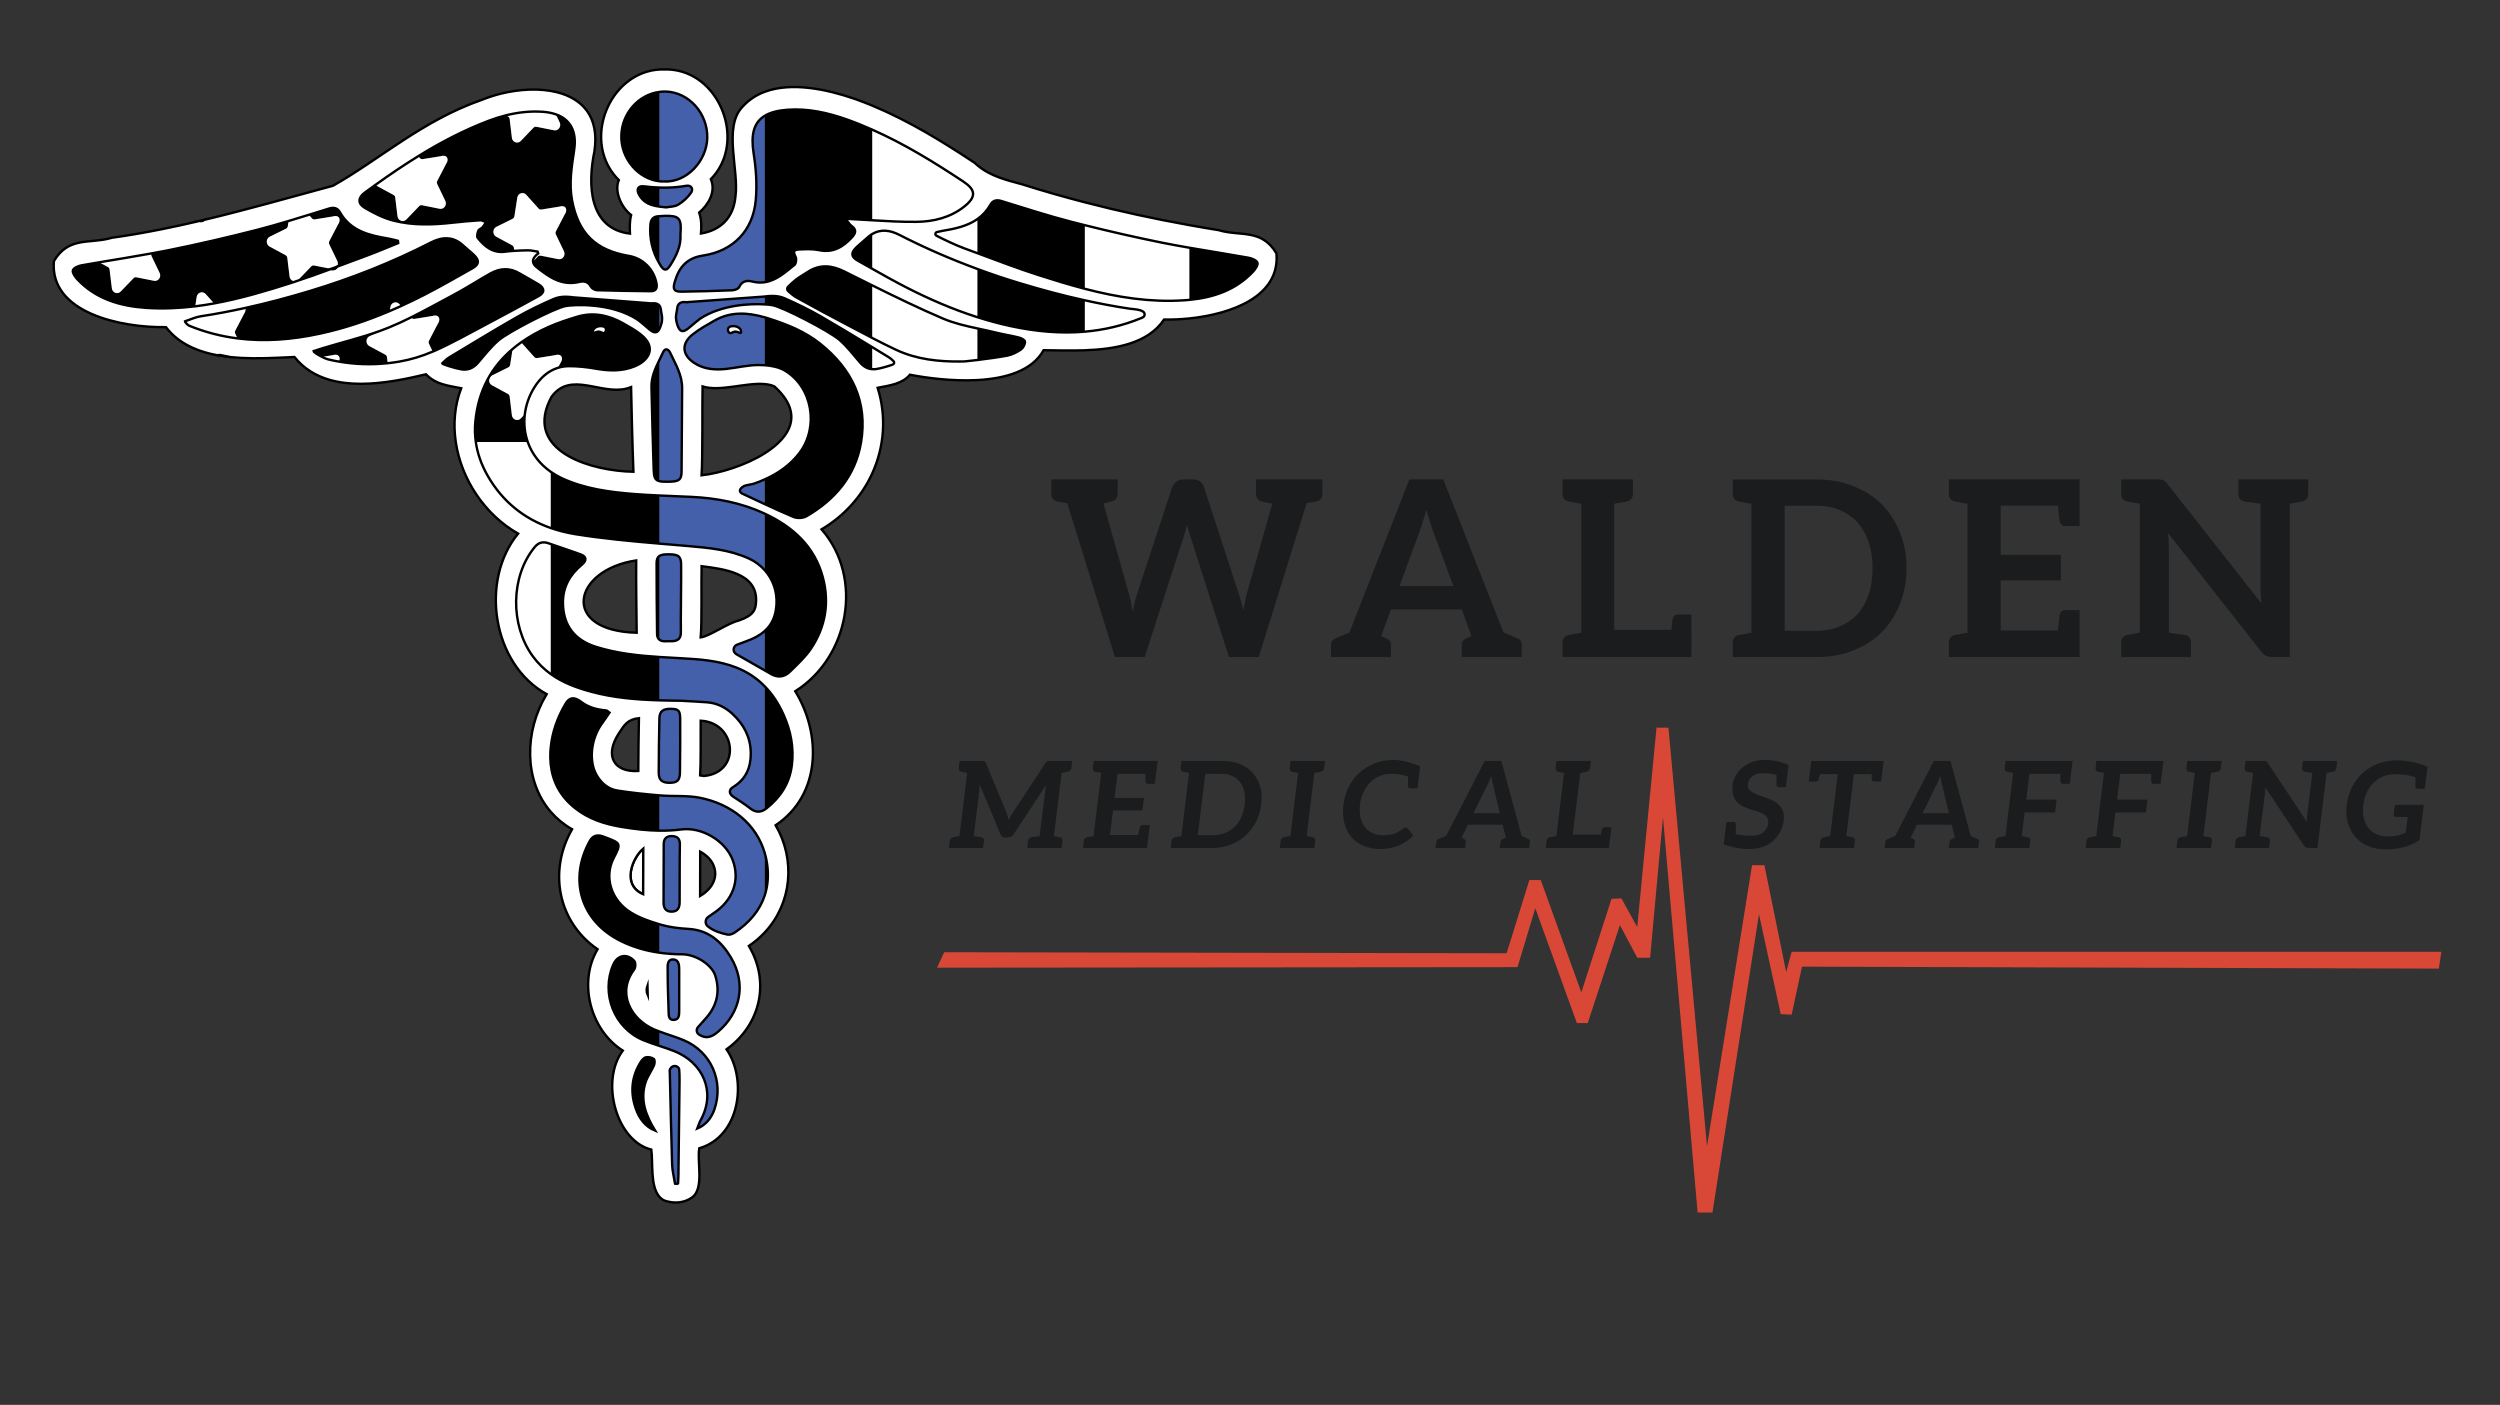 <?xml version="1.0" encoding="utf-8"?>
<!-- Generator: Adobe Illustrator 26.0.1, SVG Export Plug-In . SVG Version: 6.00 Build 0)  -->
<svg version="1.1" id="Layer_1" xmlns="http://www.w3.org/2000/svg" xmlns:xlink="http://www.w3.org/1999/xlink" x="0px" y="0px"
	 viewBox="0 0 1037.66 583.12" style="enable-background:new 0 0 1037.66 583.12;" xml:space="preserve">
<rect x="0" y="0" width="1037.66" height="583.12" fill="#333333" stroke="none"/>
<style type="text/css">
	.st0{fill:#D94836;}
	.st1{fill:#1A1C1D;}
	.st2{fill:#FFFFFF;}
	.st3{fill:#4460AA;}
	.st4{fill:#FFFFFF;stroke:#000000;stroke-miterlimit:10;}
</style>
<g>
	<polygon class="st0" points="391.91,395.24 625.34,395.67 634.79,365.28 639.51,365.28 656.35,411.9 668.88,373.08 672.99,372.88 
		679.56,384.79 687.57,302.02 692.5,302.02 708.52,475.77 727.21,359.12 732.34,359.12 741.38,403.48 743.64,395.06 1013.31,395.06 
		1012.28,402.04 747.95,401.22 743.64,421.14 739.12,420.94 730.09,379.45 710.78,503.29 704.62,503.29 690.24,339.19 684.9,397.52 
		679.56,397.52 672.37,383.97 659.02,424.63 654.5,424.63 637.25,376.98 629.86,401.43 388.91,401.65 	"/>
	<line x1="845.09" y1="263.95" x2="856.12" y2="263.95"/>
	<line x1="845.09" y1="273.75" x2="856.12" y2="273.75"/>
	<path class="st1" d="M740.44,339.23c0,2-0.52,4-1.55,6c-0.77,1.47-1.73,2.72-2.9,3.75c-1.23,1.1-2.65,1.93-4.25,2.5
		c-1.6,0.6-3.4,0.9-5.4,0.9h-0.75c-3.17,0-6.55-0.63-10.15-1.9l0.1-0.9l1.05-8.4h2.85c0.67,0,1.02,0.3,1.05,0.9l-0.05,4.15
		c1.33,0.43,3.58,0.65,6.75,0.65c1.97,0,3.52-0.45,4.65-1.35c1.4-1.13,2.1-2.62,2.1-4.45c0-0.63-0.17-1.23-0.5-1.8
		c-0.4-0.6-0.97-1.1-1.7-1.5c-0.77-0.4-1.62-0.75-2.55-1.05c-1.77-0.53-2.75-0.83-2.95-0.9c-0.93-0.33-1.9-0.73-2.9-1.2
		c-0.87-0.4-1.68-1.02-2.45-1.85c-0.63-0.7-1.13-1.63-1.5-2.8c-0.23-0.67-0.35-1.52-0.35-2.55c0-0.33,0.03-0.87,0.1-1.6
		c0.13-1.3,0.57-2.58,1.3-3.85c0.77-1.4,1.67-2.52,2.7-3.35c1.13-0.93,2.47-1.7,4-2.3c1.57-0.6,3.27-0.9,5.1-0.9
		c3.53,0,6.92,0.68,10.15,2.05l-1.15,9.25h-2.85c-0.63,0-0.98-0.32-1.05-0.95l0.05-4.05c-1.17-0.53-3.07-0.8-5.7-0.8
		c-0.97,0-1.8,0.1-2.5,0.3c-0.8,0.3-1.42,0.62-1.85,0.95c-0.53,0.43-0.95,0.92-1.25,1.45c-0.3,0.53-0.5,1.15-0.6,1.85
		c-0.1,0.83,0.05,1.53,0.45,2.1c0.4,0.57,0.98,1.05,1.75,1.45c0.97,0.5,1.8,0.87,2.5,1.1l2.95,1c0.67,0.23,1.63,0.65,2.9,1.25
		c0.93,0.43,1.75,1.03,2.45,1.8c0.73,0.8,1.27,1.68,1.6,2.65C740.32,337.5,740.44,338.3,740.44,339.23z"/>
	<path class="st1" d="M780.79,324.38h-2.85c-0.63,0-0.98-0.32-1.05-0.95v-2.1h-7.4l-3.15,25.7l1.45,0.25
		c0.17,0.03,0.31,0.07,0.42,0.1c0.12,0.03,0.23,0.05,0.33,0.05l0.3,0.05c0.8,0.2,1.15,0.72,1.05,1.55l-0.35,2.95h-14.3l0.35-2.95
		c0.1-0.83,0.58-1.35,1.45-1.55l0.3-0.05c0.1,0,0.22-0.02,0.35-0.05c0.13-0.03,0.28-0.07,0.45-0.1l1.5-0.25l3.15-25.7h-7.4
		c-0.3,1.27-0.47,1.97-0.5,2.1c-0.2,0.63-0.62,0.95-1.25,0.95h-2.9l1.05-8.55h30.05L780.79,324.38z"/>
	<path class="st1" d="M821.44,349.43l-0.35,2.55h-12.2l0.3-2.55c0.03-0.57,0.42-1,1.15-1.3c0.43-0.13,0.78-0.27,1.05-0.4l-0.1-0.55
		l-1.2-4.9h-14.4l-2.5,5.15l-0.15,0.3c0.3,0.13,0.52,0.22,0.67,0.28c0.15,0.05,0.24,0.09,0.27,0.12c0.6,0.3,0.88,0.73,0.85,1.3
		l-0.35,2.55h-12.2l0.3-2.55c0.03-0.57,0.42-1,1.15-1.3l2.9-1.15l16.05-31.15h6.9l8.4,31.15l2.6,1.15
		C821.22,348.37,821.5,348.8,821.44,349.43z M808.94,337.53l-2.7-11.2l-0.45-1.9l-0.45-2.35l-0.95,2.35
		c-0.23,0.63-0.53,1.27-0.9,1.9l-5.5,11.2H808.94z"/>
	<path class="st1" d="M859.84,319.33l-0.15,1.15l-0.6,4.85h-2.85c-0.63,0-0.98-0.32-1.05-0.95v-1.7v-1.5h-12.85l-1.3,10.7h12.6
		l-0.65,5.35h-12.65l-1.2,9.8l1.45,0.25c0.17,0.03,0.31,0.07,0.43,0.1c0.12,0.03,0.23,0.05,0.32,0.05l0.3,0.05
		c0.8,0.2,1.15,0.72,1.05,1.55l-0.35,2.95h-14.35l0.35-2.95c0.1-0.83,0.58-1.35,1.45-1.55l0.3-0.05c0.1,0,0.22-0.02,0.35-0.05
		c0.13-0.03,0.28-0.07,0.45-0.1l1.5-0.25l3.2-26.25l-1.45-0.25c-0.17-0.03-0.31-0.07-0.43-0.1c-0.12-0.03-0.21-0.05-0.27-0.05
		l-0.3-0.05c-0.8-0.2-1.15-0.72-1.05-1.55l0.35-2.95h27.85L859.84,319.33z"/>
	<path class="st1" d="M897.54,319.33l-0.15,1.15l-0.6,4.85h-2.85c-0.63,0-0.98-0.32-1.05-0.95v-1.7v-1.5h-12.85l-1.3,10.7h12.6
		l-0.65,5.35h-12.65l-1.2,9.8l1.45,0.25c0.17,0.03,0.31,0.07,0.43,0.1c0.12,0.03,0.23,0.05,0.32,0.05l0.3,0.05
		c0.8,0.2,1.15,0.72,1.05,1.55l-0.35,2.95h-14.35l0.35-2.95c0.1-0.83,0.58-1.35,1.45-1.55l0.3-0.05c0.1,0,0.22-0.02,0.35-0.05
		c0.13-0.03,0.28-0.07,0.45-0.1l1.5-0.25l3.2-26.25l-1.45-0.25c-0.17-0.03-0.31-0.07-0.43-0.1c-0.12-0.03-0.21-0.05-0.27-0.05
		l-0.3-0.05c-0.8-0.2-1.15-0.72-1.05-1.55l0.35-2.95h27.85L897.54,319.33z"/>
	<path class="st1" d="M920.04,320.38c-0.1,0-0.21,0.02-0.33,0.05c-0.12,0.03-0.26,0.07-0.42,0.1l-1.55,0.25l-3.2,26.25l1.45,0.25
		c0.17,0.03,0.31,0.07,0.43,0.1c0.12,0.03,0.21,0.05,0.27,0.05l0.35,0.05c0.8,0.2,1.15,0.72,1.05,1.55l-0.4,2.95h-14.3l0.35-2.95
		c0.1-0.83,0.58-1.35,1.45-1.55l0.3-0.05c0.1,0,0.22-0.02,0.35-0.05c0.13-0.03,0.28-0.07,0.45-0.1l1.5-0.25l3.2-26.25l-1.45-0.25
		c-0.17-0.03-0.31-0.07-0.43-0.1c-0.12-0.03-0.21-0.05-0.27-0.05l-0.3-0.05c-0.8-0.2-1.15-0.72-1.05-1.55l0.35-2.95h14.3l-0.35,2.95
		c-0.1,0.83-0.58,1.35-1.45,1.55L920.04,320.38z"/>
	<path class="st1" d="M969.74,318.78c-0.1,0.83-0.58,1.35-1.45,1.55l-0.3,0.05c-0.1,0-0.21,0.02-0.33,0.05
		c-0.12,0.03-0.26,0.07-0.42,0.1l-1.55,0.25l-3.8,31.2h-3.5c-0.47,0-0.9-0.08-1.3-0.25c-0.27-0.13-0.57-0.43-0.9-0.9l-15.95-24.05
		c0,0.7-0.02,1.22-0.05,1.55l-0.15,1.45l-2.15,17.25l3.2,0.45c0.83,0.2,1.2,0.72,1.1,1.55l-0.4,2.95h-14.2l0.35-2.95
		c0.1-0.83,0.58-1.35,1.45-1.55l0.3-0.05l0.8-0.15l1.5-0.25l3.2-26.25l-1.45-0.25c-0.17-0.03-0.31-0.07-0.43-0.1
		c-0.12-0.03-0.21-0.05-0.27-0.05l-0.3-0.05c-0.8-0.2-1.15-0.72-1.05-1.55l0.35-2.95h7.3l0.75,0.05c0.2,0,0.37,0.05,0.5,0.15
		c0.13,0.03,0.28,0.13,0.45,0.3c0.07,0.07,0.2,0.27,0.4,0.6l16.05,24.15c0-0.77,0.02-1.33,0.05-1.7l0.15-1.6l2.1-17l-3.2-0.45
		c-0.8-0.2-1.15-0.72-1.05-1.55l0.35-2.95h14.2L969.74,318.78z"/>
	<g>
		<g>
			<path class="st1" d="M442.94,320.38c-0.1,0-0.21,0.02-0.32,0.05c-0.12,0.03-0.26,0.07-0.43,0.1l-1.55,0.25l-3.2,26.25l1.45,0.25
				c0.17,0.03,0.31,0.07,0.42,0.1c0.12,0.03,0.21,0.05,0.28,0.05l0.35,0.05c0.8,0.2,1.15,0.72,1.05,1.55l-0.4,2.95h-14.2l0.35-2.95
				c0.1-0.83,0.58-1.35,1.45-1.55l3.3-0.45l2.3-18.4c0.07-0.6,0.13-1.07,0.2-1.4l0.3-1.6l-13.45,20.5c-0.33,0.53-0.7,0.9-1.1,1.1
				c-0.47,0.27-0.95,0.4-1.45,0.4h-0.95c-0.53,0-0.98-0.13-1.35-0.4c-0.3-0.23-0.57-0.6-0.8-1.1l-8.55-20.55
				c0,0.33-0.03,0.87-0.1,1.6l-0.1,1.45l-2.3,18.4l3.2,0.45c0.83,0.2,1.2,0.72,1.1,1.55l-0.4,2.95h-14.2l0.35-2.95
				c0.1-0.83,0.58-1.35,1.45-1.55l0.3-0.05l0.8-0.15l1.5-0.25l3.2-26.25l-1.45-0.25c-0.17-0.03-0.31-0.07-0.43-0.1
				c-0.12-0.03-0.21-0.05-0.27-0.05l-0.3-0.05c-0.8-0.2-1.15-0.72-1.05-1.55l0.35-2.95h8.85l0.75,0.05c0.2,0,0.4,0.03,0.6,0.1
				c0.1,0.03,0.25,0.15,0.45,0.35c0.13,0.13,0.25,0.33,0.35,0.6l8.35,20.05c0.27,0.73,0.45,1.28,0.55,1.65l0.5,1.75
				c0.4-0.8,0.72-1.4,0.95-1.8c0.13-0.23,0.47-0.78,1-1.65l13.15-20c0.1-0.17,0.27-0.37,0.5-0.6c0.2-0.2,0.37-0.32,0.5-0.35
				c0.27-0.07,0.47-0.1,0.6-0.1l0.8-0.05h8.85l-0.35,2.95c-0.1,0.83-0.58,1.35-1.45,1.55L442.94,320.38z"/>
			<path class="st1" d="M480.09,319.33l-0.25,1.85l-0.5,4.15h-2.85c-0.63,0-0.98-0.32-1.05-0.95v-1.7v-1.5h-11.6l-1.25,10h12.25
				l-0.65,5.2h-12.2l-1.3,10.2h11.65l0.75-3.2c0.2-0.63,0.63-0.95,1.3-0.95h2.85l-0.5,4.15l-0.25,1.9l-0.4,3.5h-26.6l0.35-2.95
				c0.1-0.83,0.58-1.35,1.45-1.55l0.3-0.05c0.1,0,0.22-0.02,0.35-0.05c0.13-0.03,0.28-0.07,0.45-0.1l1.5-0.25l3.2-26.25l-1.45-0.25
				c-0.17-0.03-0.31-0.07-0.43-0.1c-0.12-0.03-0.21-0.05-0.27-0.05l-0.3-0.05c-0.8-0.2-1.15-0.72-1.05-1.55l0.35-2.95h26.6
				L480.09,319.33z"/>
			<path class="st1" d="M523.69,331.13c0,0.57-0.07,1.48-0.2,2.75c-0.37,2.77-1.1,5.2-2.2,7.3c-1.17,2.23-2.65,4.15-4.45,5.75
				c-1.73,1.57-3.8,2.8-6.2,3.7c-2.33,0.9-4.88,1.35-7.65,1.35h-17.05l0.35-2.95c0.1-0.83,0.58-1.35,1.45-1.55l0.3-0.05
				c0.1,0,0.22-0.02,0.35-0.05c0.13-0.03,0.28-0.07,0.45-0.1l1.5-0.25l3.2-26.25l-1.45-0.25c-0.17-0.03-0.31-0.07-0.43-0.1
				c-0.12-0.03-0.21-0.05-0.27-0.05l-0.3-0.05c-0.8-0.2-1.15-0.72-1.05-1.55l0.35-2.95h17.05c2.7,0,5.13,0.45,7.3,1.35
				c2.17,0.9,3.93,2.13,5.3,3.7c1.43,1.67,2.45,3.57,3.05,5.7C523.49,327.98,523.69,329.5,523.69,331.13z M516.64,333.88
				c0.1-0.87,0.15-1.65,0.15-2.35c0-1.03-0.1-2.02-0.3-2.95c-0.37-1.57-0.97-2.9-1.8-4c-0.83-1.07-1.92-1.9-3.25-2.5
				c-1.37-0.6-2.92-0.9-4.65-0.9h-6.5l-3.15,25.45h6.5c1.73,0,3.35-0.3,4.85-0.9c1.57-0.63,2.87-1.47,3.9-2.5
				c1.17-1.17,2.1-2.5,2.8-4C515.89,337.73,516.37,335.95,516.64,333.88z"/>
			<path class="st1" d="M547.84,320.38c-0.1,0-0.21,0.02-0.33,0.05c-0.12,0.03-0.26,0.07-0.42,0.1l-1.55,0.25l-3.2,26.25l1.45,0.25
				c0.17,0.03,0.31,0.07,0.43,0.1c0.12,0.03,0.21,0.05,0.27,0.05l0.35,0.05c0.8,0.2,1.15,0.72,1.05,1.55l-0.4,2.95h-14.3l0.35-2.95
				c0.1-0.83,0.58-1.35,1.45-1.55l0.3-0.05c0.1,0,0.22-0.02,0.35-0.05c0.13-0.03,0.28-0.07,0.45-0.1l1.5-0.25l3.2-26.25l-1.45-0.25
				c-0.17-0.03-0.31-0.07-0.43-0.1c-0.12-0.03-0.21-0.05-0.27-0.05l-0.3-0.05c-0.8-0.2-1.15-0.72-1.05-1.55l0.35-2.95h14.3
				l-0.35,2.95c-0.1,0.83-0.58,1.35-1.45,1.55L547.84,320.38z"/>
			<path class="st1" d="M584.39,326.33l0.05-4c-2.53-0.77-4.78-1.15-6.75-1.15c-1.77,0-3.37,0.28-4.8,0.85
				c-1.53,0.6-2.87,1.45-4,2.55c-1.17,1.13-2.12,2.47-2.85,4c-0.8,1.7-1.32,3.48-1.55,5.35c-0.1,0.83-0.15,1.62-0.15,2.35
				c0,1.13,0.12,2.15,0.35,3.05c0.4,1.57,1.02,2.9,1.85,4c0.8,1.03,1.87,1.87,3.2,2.5c1.17,0.57,2.55,0.85,4.15,0.85
				c0.97,0,1.82-0.05,2.55-0.15c0.73-0.1,1.43-0.25,2.1-0.45c0.57-0.17,1.18-0.45,1.85-0.85c0.63-0.37,1.25-0.8,1.85-1.3l0.55-0.35
				c0.13-0.07,0.33-0.1,0.6-0.1c0.37,0,0.67,0.13,0.9,0.4l2.3,2.9c-1.73,1.83-3.7,3.22-5.9,4.15c-2.3,0.97-4.93,1.45-7.9,1.45
				c-2.57,0-4.92-0.47-7.05-1.4c-2.1-0.93-3.78-2.2-5.05-3.8c-1.27-1.63-2.18-3.58-2.75-5.85c-0.33-1.3-0.5-2.75-0.5-4.35
				c0-1.1,0.07-2.12,0.2-3.05c0.37-2.9,1.12-5.4,2.25-7.5c1.2-2.27,2.7-4.2,4.5-5.8c1.9-1.7,4.02-2.98,6.35-3.85
				c2.4-0.9,4.97-1.35,7.7-1.35c3.03,0,6.7,0.87,11,2.6l-1.1,9.2h-2.9C584.81,327.23,584.46,326.93,584.39,326.33z"/>
			<path class="st1" d="M635.04,349.43l-0.35,2.55h-12.2l0.3-2.55c0.03-0.57,0.42-1,1.15-1.3c0.43-0.13,0.78-0.27,1.05-0.4
				l-0.1-0.55l-1.2-4.9h-14.4l-2.5,5.15l-0.15,0.3c0.3,0.13,0.52,0.22,0.67,0.28c0.15,0.05,0.24,0.09,0.27,0.12
				c0.6,0.3,0.88,0.73,0.85,1.3l-0.35,2.55h-12.2l0.3-2.55c0.03-0.57,0.42-1,1.15-1.3l2.9-1.15l16.05-31.15h6.9l8.4,31.15l2.6,1.15
				C634.82,348.37,635.1,348.8,635.04,349.43z M622.54,337.53l-2.7-11.2l-0.45-1.9l-0.45-2.35l-0.95,2.35
				c-0.23,0.63-0.53,1.27-0.9,1.9l-5.5,11.2H622.54z"/>
			<path class="st1" d="M668.24,348.38l-0.15,0.95l-0.3,2.65h-26.2l0.35-2.95c0.1-0.83,0.58-1.35,1.45-1.55l0.3-0.05
				c0.1,0,0.22-0.02,0.35-0.05c0.13-0.03,0.28-0.07,0.45-0.1l1.5-0.25l3.2-26.25l-1.45-0.25c-0.17-0.03-0.31-0.07-0.43-0.1
				c-0.12-0.03-0.21-0.05-0.27-0.05l-0.3-0.05c-0.8-0.2-1.15-0.72-1.05-1.55l0.35-2.95h14.3l-0.4,2.95c-0.1,0.83-0.57,1.35-1.4,1.55
				c-0.13,0-0.25,0.02-0.35,0.05l-0.75,0.15l-1.5,0.25l-3.15,25.65h11.65l0.45-2.15c0.2-0.63,0.63-0.95,1.3-0.95h2.65L668.24,348.38
				z"/>
		</g>
		<g>
			<path class="st1" d="M548.86,205c0,1.7-0.85,2.75-2.55,3.16l-1.12,0.2l-2.86,0.51l-19.89,63.85H510.1l-16.12-50.39l-0.61-2.04
				l-0.71-2.45l-0.61,2.45l-0.61,2.04l-16.32,50.39h-12.34l-19.79-63.85l-2.96-0.51l-1.12-0.2c-1.7-0.41-2.55-1.46-2.55-3.16v-6.02
				h27.54V205c0,1.7-0.85,2.75-2.55,3.16c-0.2,0-0.37,0.04-0.51,0.1l-1.12,0.31c-0.82,0.14-1.39,0.27-1.73,0.41l10.51,37.23
				l0.92,3.57l0.71,4.08l0.92-4.08c0.34-1.43,0.68-2.62,1.02-3.57l14.48-44.06c0.34-0.88,0.88-1.6,1.63-2.14
				c0.88-0.68,1.84-1.02,2.86-1.02h4.08c1.22,0,2.21,0.27,2.96,0.82c0.75,0.54,1.29,1.33,1.63,2.35l14.38,44.06
				c0.88,2.58,1.53,5,1.94,7.24c0.27-1.56,0.51-2.82,0.71-3.77c0.2-1.16,0.48-2.31,0.82-3.47l10.51-37.13l-4.18-0.92
				c-1.7-0.41-2.55-1.46-2.55-3.16v-6.02h27.54V205z"/>
			<path class="st1" d="M631.6,267.53v5.2h-24.89v-5.2c0-1.16,0.68-2.04,2.04-2.65l2.04-0.82l-4.08-11.12h-29.38l-4.08,11.12
				l2.04,0.82c1.36,0.61,2.04,1.5,2.04,2.65v5.2h-24.89v-5.2c0-1.16,0.68-2.04,2.04-2.65l5.61-2.35l24.89-63.55h14.08l24.99,63.55
				l5.61,2.35C630.96,265.35,631.6,266.24,631.6,267.53z M603.25,243.25l-8.47-22.95c-0.82-2.24-1.73-5.13-2.75-8.67l-0.92,3.16
				c-0.54,1.84-1.16,3.71-1.84,5.61l-8.36,22.85H603.25z"/>
			<path class="st1" d="M702.03,272.73h-53.45v-6.02c0-1.7,0.85-2.75,2.55-3.16l0.61-0.1l1.53-0.31l3.06-0.51v-53.55l-3.06-0.51
				c-0.34-0.07-0.63-0.14-0.87-0.2c-0.24-0.07-0.46-0.1-0.66-0.1l-0.61-0.1c-1.7-0.41-2.55-1.46-2.55-3.16v-6.02h29.17V205
				c0,1.7-0.85,2.75-2.55,3.16l-0.61,0.1l-1.53,0.31l-3.06,0.51v52.33h23.77c0.2-2.72,0.34-4.18,0.41-4.39
				c0.34-1.29,1.12-1.94,2.35-1.94h5.51V272.73z"/>
			<path class="st1" d="M791.32,235.81c0,5.44-0.92,10.4-2.75,14.89c-1.9,4.69-4.42,8.6-7.55,11.73c-3.13,3.13-7.07,5.64-11.83,7.55
				c-4.56,1.84-9.62,2.75-15.2,2.75h-34.78v-6.02c0-1.7,0.85-2.75,2.55-3.16l0.61-0.1c0.2,0,0.42-0.03,0.66-0.1
				c0.24-0.07,0.53-0.14,0.87-0.2l3.06-0.51v-53.55l-3.06-0.51c-0.34-0.07-0.63-0.14-0.87-0.2c-0.24-0.07-0.46-0.1-0.66-0.1
				l-0.61-0.1c-1.7-0.41-2.55-1.46-2.55-3.16v-6.02h34.78c5.58,0,10.64,0.92,15.2,2.75c4.76,1.9,8.7,4.42,11.83,7.55
				c3.13,3.13,5.64,7,7.55,11.63C790.41,225.4,791.32,230.37,791.32,235.81z M777.25,235.81c0-4.01-0.55-7.62-1.63-10.81
				c-1.22-3.4-2.75-6.12-4.59-8.16c-1.97-2.11-4.42-3.81-7.34-5.1c-2.86-1.22-6.09-1.84-9.69-1.84h-13.26v51.92h13.26
				c3.6,0,6.83-0.61,9.69-1.84c2.92-1.29,5.37-2.99,7.34-5.1c1.9-2.11,3.43-4.83,4.59-8.16
				C776.7,243.53,777.25,239.89,777.25,235.81z"/>
			<path class="st1" d="M863.16,218.36h-5.92c-1.22,0-2.01-0.65-2.35-1.94c-0.34-2.65-0.58-4.83-0.71-6.53h-23.77v20.4h24.99v10.61
				h-24.99v20.81h23.77c0.14-1.7,0.37-3.88,0.71-6.53c0.34-1.29,1.12-1.94,2.35-1.94h5.92v19.48h-54.26v-6.02
				c0-1.7,0.85-2.75,2.55-3.16l0.61-0.1c0.2,0,0.42-0.03,0.66-0.1c0.24-0.07,0.53-0.14,0.87-0.2l3.06-0.51v-53.55l-3.06-0.51
				c-0.34-0.07-0.63-0.14-0.87-0.2c-0.24-0.07-0.46-0.1-0.66-0.1l-0.61-0.1c-1.7-0.41-2.55-1.46-2.55-3.16v-6.02h54.26V218.36z"/>
			<path class="st1" d="M958.06,205c0,1.7-0.85,2.75-2.55,3.16l-0.61,0.1c-0.2,0-0.43,0.04-0.66,0.1c-0.24,0.07-0.53,0.14-0.87,0.2
				l-2.96,0.51v63.65h-7.14c-0.95,0-1.84-0.17-2.65-0.51c-0.68-0.27-1.39-0.88-2.14-1.84l-38.56-49.06c0.14,1.5,0.2,2.55,0.2,3.16
				l0.1,2.96v35.19l6.63,0.92c1.7,0.41,2.55,1.46,2.55,3.16v6.02h-28.97v-6.02c0-1.7,0.85-2.75,2.55-3.16l0.61-0.1l1.53-0.31
				l3.06-0.51v-53.55l-3.06-0.51c-0.34-0.07-0.63-0.14-0.87-0.2c-0.24-0.07-0.46-0.1-0.66-0.1l-0.61-0.1
				c-1.7-0.41-2.55-1.46-2.55-3.16v-6.02h14.89l1.53,0.1c0.48,0,0.85,0.1,1.12,0.31c0.27,0.07,0.58,0.27,0.92,0.61l1.02,1.22
				l38.76,49.27l-0.31-3.47c-0.07-0.75-0.1-1.84-0.1-3.26v-34.68l-6.63-0.92c-1.7-0.41-2.55-1.46-2.55-3.16v-6.02h28.97V205z"/>
		</g>
		<path class="st1" d="M1004.24,348.64c-1.13,0.73-2.15,1.32-3.05,1.75c-1,0.47-2.12,0.87-3.35,1.2c-1.27,0.33-2.5,0.57-3.7,0.7
			c-1.43,0.17-2.82,0.25-4.15,0.25c-2.6,0-4.98-0.47-7.15-1.4c-2.13-0.9-3.88-2.17-5.25-3.8c-1.43-1.67-2.47-3.62-3.1-5.85
			c-0.43-1.57-0.65-3.13-0.65-4.7c0-0.57,0.07-1.48,0.2-2.75c0.37-2.73,1.12-5.22,2.25-7.45c1.17-2.27,2.67-4.22,4.5-5.85
			c1.87-1.67,3.98-2.93,6.35-3.8c2.3-0.83,4.85-1.28,7.65-1.35h0.35c3.77,0,7.92,0.87,12.45,2.6l-1.1,9.2h-2.9
			c-0.63,0-0.98-0.3-1.05-0.9l0.05-3.9c-2.37-0.83-5.17-1.25-8.4-1.25c-1.87,0-3.52,0.28-4.95,0.85c-1.47,0.6-2.8,1.47-4,2.6
			c-1.13,1.1-2.08,2.43-2.85,4c-0.7,1.47-1.18,3.22-1.45,5.25c-0.1,0.83-0.15,1.65-0.15,2.45c0,1.2,0.12,2.25,0.35,3.15
			c0.4,1.63,1.05,3,1.95,4.1c0.93,1.13,2.07,1.98,3.4,2.55c1.4,0.6,2.95,0.9,4.65,0.9c1.43,0,2.77-0.13,4-0.4
			c1.03-0.23,2.15-0.62,3.35-1.15l0.85-6.55h-4.55c-0.47,0-0.8-0.13-1-0.4c-0.2-0.27-0.28-0.55-0.25-0.85l0.5-3.8h12L1004.24,348.64
			z"/>
	</g>
	<g>
		<path d="M357.35,183.82c-2.38,13.76-10.77,23.56-22.61,30.46c-1.4,0.82-3.86,0.93-5.37,0.3c-4.02-1.68-7.98-3.49-11.93-5.33
			v-10.29c5.63-2.5,10.61-5.98,14.45-11.04c8.12-10.76,5.27-27.4-6.21-34.15c-2.33-1.36-5.33-1.97-8.24-2.18V131.7
			c0.45,0.14,0.92,0.27,1.37,0.41c7.78,2.45,15.27,5.44,21.68,10.58C353.64,153.26,360.29,166.79,357.35,183.82z"/>
		<path d="M273.7,428.14v5.98c-2.3-0.76-4.61-1.53-6.84-2.46c-11.95-5.03-17.51-19.32-12.34-31.25c1.75-4.07,5.76-4.86,8.78-1.51
			c0.58,0.65,0.51,2.69-0.07,3.46c-7.49,9.94-1.24,20.76,8.22,24.89C272.18,427.57,272.94,427.85,273.7,428.14z"/>
		<path d="M267,352.22c-0.01,6.31-0.06,12.63-0.06,18.93C257.82,367.28,262.48,356.01,267,352.22z"/>
		<path d="M271.94,469.31c-4.13-1.7-6.58-5.03-7.99-9.02c-2.42-6.74-1.88-13.33,1.98-19.48c0.51-0.83,1.37-1.81,2.22-1.98
			c1.02-0.21,2.4,0.1,3.24,0.72c0.45,0.33,0.4,1.89,0.04,2.67c-1.09,2.47-2.8,4.72-3.58,7.27
			C265.63,456.71,268.12,463.11,271.94,469.31z"/>
		<path d="M273.71,89.73v19.63c-2.96-4.95-4.21-10.39-3.75-16.22c0.17-2.05,1.22-3.31,3.39-3.39
			C273.48,89.74,273.6,89.73,273.71,89.73z"/>
		<path d="M273.7,383.61v11.82c-5.5-0.78-10.85-2.29-15.95-4.81c-16.88-8.31-21.76-25.76-12.91-41.64c1.09-1.98,2.86-2.63,5.05-1.95
			c0.55,0.17,1.07,0.38,1.6,0.58c6.25,2.36,6.32,2.57,3.25,8.48c-4.07,7.82-1.24,17.55,7.2,22.71
			C265.52,380.99,269.63,382.42,273.7,383.61z"/>
		<path d="M273.7,205.66v19.99c-11.69-0.99-23.37-2.08-34.94-3.93c-3.54-0.58-6.94-1.43-10.18-2.56v-23.35
			c1.39,0.96,2.87,1.85,4.51,2.63c9.6,4.44,19.82,5.78,30.16,6.6C266.73,205.33,270.21,205.5,273.7,205.66z"/>
		<path d="M520.14,112.7c-7.21,7.71-16.5,10.8-26.48,11.76v-21.68c8.19,1.41,16.4,2.7,24.59,4.16c1.36,0.24,3.27,1.02,3.68,2.05
			C522.26,109.87,521.07,111.69,520.14,112.7z"/>
		<path d="M273.71,38.14v37.09c-8.57-0.89-16.16-9.3-15.82-19.12C258.2,46.91,265.07,39.23,273.71,38.14z"/>
		<path d="M317.42,371.58v-17.51c0.58,2.02,1,4.13,1.19,6.36C318.95,364.51,318.51,368.2,317.42,371.58z"/>
		<path d="M273.71,77.85v7.92c-3.55-0.51-6.62-1.53-8.48-5.02c-1.16-2.19-0.4-3.72,2.02-3.42C269.41,77.6,271.56,77.78,273.71,77.85
			z"/>
		<path d="M328.67,317.6c-0.93,7.44-4.64,13.19-10.38,17.8c-0.28,0.24-0.58,0.44-0.86,0.62v-51.14c3.24,3.31,5.8,7.28,7.81,11.81
			C328.2,303.34,329.59,310.26,328.67,317.6z"/>
		<path d="M425.41,141.8c0.08,1.13-0.74,2.62-1.64,3.24c-1.68,1.15-3.63,2.16-5.61,2.55c-3.31,0.64-8.39,1.34-12.49,1.84V136.3
			c2.66,0.58,5.32,1.13,7.95,1.78c3.08,0.76,6.25,1.22,9.32,2.01C423.9,140.34,425.36,141.04,425.41,141.8z"/>
		<path d="M273.7,297.95v24.76c-0.2-0.55-0.31-1.22-0.3-2.02c0.03-7.52,0.11-15.04,0.28-22.58C273.69,298.05,273.7,298,273.7,297.95
			z"/>
		<path d="M353.22,90.93c-0.55-0.01-1.09-0.1-2.33-0.23c1.17,1.43,1.73,2.49,2.6,3.11c2.25,1.6,1.54,3.15,0.11,4.71
			c-3.68,4-7.83,6.55-13.69,5.3c-2.63-0.55-5.44-0.4-8.16-0.28c-2.46,0.11-2.62,0.96-1.5,3.11c0.42,0.83,0.17,2.76-0.49,3.29
			c-3.82,3.07-7.54,6.48-12.33,7.2V48.06c2.28-1.39,5.35-2.21,9.35-2.5c8.7-0.65,17.01,1.27,25.14,4.17
			c3.45,1.23,6.8,2.62,10.12,4.09v37.61C359.1,91.25,356.16,91.07,353.22,90.93z"/>
		<path d="M362.04,97.12v14.45c-1.99-1.12-3.99-2.25-6-3.38c-2.83-1.6-2.96-3.25-0.58-5.54c1.43-1.37,3.01-2.56,4.45-3.92
			C360.61,98.08,361.32,97.54,362.04,97.12z"/>
		<path d="M362.04,144.07v9.16c-1.97-0.14-3.63-1.09-5.06-2.76c-2.76-3.2-5.35-6.6-8.53-9.39c-4-3.51-23.29-13.55-27.83-14.42
			c-0.52-0.1-1.65-0.24-3.2-0.33v-3.29c1.09-0.14,2.18-0.24,3.27-0.23h0.03c1.67,0.01,3.34,0.27,4.99,1
			c5.12,2.26,10.18,4.72,15.03,7.52C347.9,135.47,354.99,139.77,362.04,144.07z"/>
		<path d="M336.61,269.2c-2.38,3.54-5.63,6.52-8.7,9.54c-2.29,2.23-4.99,2.73-7.99,0.96c-0.82-0.49-1.67-0.96-2.5-1.44v-16.37
			c3.08-2.76,4.62-6.36,4.86-11.17c0.28-5.33-1.51-10.28-4.86-14.03v-23.5c11.58,5.42,20.74,13.59,24.14,26.57
			C344.31,250.2,342.62,260.22,336.61,269.2z"/>
		<path d="M362.04,118.43v21.85c-3.46-1.8-6.91-3.63-10.36-5.44c-7.06-3.7-14.07-7.47-21.03-11.34c-1.27-0.69-2.38-1.7-3.49-2.66
			c-0.55-0.47-0.58-1.32-0.06-1.82c1.05-1,2.08-2.04,3.22-2.91c1.56-1.2,3.29-2.15,4.95-3.24c5.03-3.31,9.97-2.77,15.2-0.18
			C354.32,114.58,358.18,116.5,362.04,118.43z"/>
		<path d="M450.29,93.44v26.43c-6.42-1.67-12.78-3.62-19.12-5.66c-8.6-2.77-17.04-5.97-25.49-9.13V90.92
			c2.11-1.5,3.97-3.44,5.47-6.09c0.92-1.6,2.42-2.06,4.38-1.46c9.8,3.01,19.56,6.19,29.47,8.74C446.75,92.56,448.52,93,450.29,93.44
			z"/>
		<path d="M450.29,124.65v13.01c-10.14,0.88-20.39-0.07-30.68-2.28c-4.72-1-9.36-2.28-13.93-3.73v-20.02
			c5.85,2.16,11.76,4.16,17.76,5.95C432.29,120.26,441.24,122.65,450.29,124.65z"/>
		<path d="M273.7,272.69v18c-9.5-0.28-18.95-1.03-28.24-3.55c-6.17-1.65-11.92-3.8-16.88-7.37v-53.96
			c4.13,1.41,8.27,2.81,12.37,4.27c2.47,0.89,2.67,2.52,0.57,4.27c-4.96,4.13-7.92,9.16-7.88,15.84c0.07,9.35,4.78,15.51,13.8,18.31
			C256.04,271.18,264.84,272.13,273.7,272.69z"/>
		<path d="M273.7,330.1v14.68c-5.25-0.07-10.46-0.69-15.67-1.56c-7.07-1.15-13.7-3.29-19.39-7.83c-6.09-4.84-9.3-10.99-10.07-18.1
			v-6.93c0.61-6.52,2.81-12.63,6.18-18.31c1.32-2.25,3.17-3.31,6.56-0.69c2.93,2.25,6.5,3.17,10.18,3.48
			c0.49,0.04,0.71,0.37,1.47,0.93c-0.99,1.44-1.88,2.84-2.87,4.16c-4.93,6.55-5.92,16.15-2.29,22.09c1.98,3.22,4.79,5.51,8.46,6.09
			C262.04,329.01,267.88,329.62,273.7,330.1z"/>
		<path d="M273.7,230.74v34.77c-0.62-0.49-0.96-1.27-0.98-2.33c-0.08-9.77-0.24-19.54-0.2-29.31
			C272.54,232.25,272.86,231.29,273.7,230.74z"/>
		<path d="M137.44,111.61c-5.44,2.01-10.9,3.97-16.43,5.75c-10.61,3.41-21.28,6.58-32.15,8.56l-3.48-3.89
			c-1.23-1.37-3.44-0.66-3.73,1.2l-0.59,3.89c-6.76,0.83-13.6,1.13-20.56,0.65c-10.73-0.74-20.77-3.72-28.45-11.92
			c-0.93-1-2.12-2.83-1.78-3.7c0.41-1.03,2.32-1.81,3.68-2.05c2.4-0.44,4.82-0.83,7.23-1.24l3.65,1.98c0.38,0.2,0.64,0.58,0.68,1.03
			l0.95,7.79c0.23,1.88,2.42,2.67,3.69,1.33l5.32-5.53c0.3-0.31,0.72-0.45,1.15-0.37l7.34,1.47c1.77,0.35,3.17-1.58,2.35-3.28
			l-3.37-7.01c-0.16-0.35-0.14-0.75-0.01-1.1c2.3-0.42,4.61-0.85,6.91-1.3c12.53-2.53,25-5.42,37.37-8.6
			c4.23-1.09,8.43-2.3,12.61-3.56l-0.33,2.16c-0.07,0.44-0.34,0.82-0.72,1l-6.76,3.35c-1.64,0.82-1.67,3.24-0.07,4.11l6.65,3.59
			c0.37,0.21,0.62,0.59,0.68,1.03l0.95,7.79c0.23,1.88,2.42,2.67,3.69,1.34l5.32-5.53c0.3-0.31,0.72-0.45,1.15-0.37L137.44,111.61z"
			/>
		<path d="M165.28,100.88c-4.31,1.74-8.6,3.58-12.95,5.19c-4.16,1.53-8.31,3.1-12.47,4.64c0.42-0.64,0.57-1.51,0.17-2.33l-3.37-7.01
			c-0.18-0.4-0.18-0.86,0.03-1.26l3.59-6.89c1.56-2.14,0.47-4.28-2.25-3.37l-7.38,1.19c-0.42,0.07-0.83-0.08-1.13-0.41l-1.33-1.48
			c2.81-0.88,5.63-1.75,8.46-2.62c1.97-0.61,3.46-0.14,4.38,1.46c4.47,7.92,12.22,9.7,20.25,11.03c1.32,0.23,2.6,0.62,3.9,0.93
			C165.23,100.26,165.25,100.57,165.28,100.88z"/>
		<path d="M196.14,111.35c-6.73,3.79-13.42,7.65-20.28,11.17c-3.08,1.57-6.21,3.08-9.35,4.51l-0.74-0.82
			c-1.24-1.39-3.45-0.68-3.73,1.2l-0.27,1.7c-9.42,4.02-19.12,7.28-29.2,9.43c-11.43,2.45-22.78,3.35-33.99,1.92l-0.93-1.97
			c-0.2-0.4-0.18-0.88,0.01-1.26l3.59-6.89c0.68-0.93,0.83-1.85,0.59-2.54c9.06-1.99,18.01-4.38,26.89-7.07
			c17.29-5.22,34.06-11.86,50.18-20.12c4.57-2.33,9.21-2.62,13.33,1.27c1.44,1.36,3.03,2.55,4.45,3.92
			C199.09,108.1,198.95,109.75,196.14,111.35z"/>
		<path d="M77.38,133.15l-0.62,0.31c-0.01-0.01-0.03-0.06-0.03-0.07C76.94,133.32,77.17,133.23,77.38,133.15z"/>
		<path d="M270.07,120.86c-7.42-0.08-14.86-0.18-22.3-0.41c-0.88-0.03-2.12-0.73-2.52-1.47c-1.12-2.14-2.91-2.43-4.79-1.98
			c-7.24,1.77-12.51-1.97-17.69-6.07c-1.02-0.81-1.47-1.6-1.54-2.38l2.01-2.08c0.3-0.31,0.72-0.45,1.15-0.37l7.34,1.46
			c1.77,0.35,3.15-1.58,2.35-3.28l-3.37-7.01c-0.18-0.4-0.18-0.86,0.03-1.26l3.59-6.89c1.57-2.14,0.48-4.28-2.25-3.37l-7.38,1.19
			c-0.41,0.07-0.83-0.08-1.13-0.41l-5.12-5.71c-1.23-1.39-3.45-0.68-3.73,1.2l-1.2,7.75c-0.07,0.44-0.34,0.82-0.72,1l-6.76,3.35
			c-1.63,0.82-1.67,3.24-0.07,4.11l6.65,3.59c0.37,0.21,0.64,0.59,0.68,1.03l0.16,1.24c-1.23,0.07-2.46,0.17-3.66,0.34
			c-5.22,0.74-8.6-2.09-11.51-5.71c-0.47-0.58-0.1-2.08,0.25-3c0.23-0.59,1.23-0.83,1.73-1.39c0.57-0.62,0.99-1.4,1.47-2.12
			c-0.81-0.28-1.64-0.86-2.42-0.81c-3.95,0.25-7.89,0.61-11.82,1.05c-8.09,0.89-16.23,1.12-24.14-0.89
			c-4.17-1.06-8.2-3.11-11.95-5.32c-3-1.75-2.81-4.27-0.01-6.32c1.53-1.12,3.05-2.22,4.58-3.32c0.2,0.27,0.44,0.52,0.75,0.69
			l6.65,3.61c0.37,0.2,0.64,0.58,0.68,1.03l0.95,7.79c0.23,1.88,2.42,2.67,3.69,1.33l5.32-5.53c0.3-0.31,0.72-0.45,1.15-0.37
			l7.34,1.47c1.77,0.35,3.15-1.58,2.35-3.28l-3.37-7.01c-0.18-0.41-0.18-0.88,0.03-1.26l3.59-6.9c1.57-2.14,0.48-4.28-2.25-3.35
			l-7.38,1.19c-0.41,0.07-0.83-0.08-1.13-0.41l-0.72-0.81c9.32-5.76,19.03-10.83,29.38-14.76c2.29-0.86,4.61-1.6,6.96-2.18
			l0.89,0.48c0.38,0.2,0.64,0.58,0.69,1.02l0.93,7.81c0.24,1.88,2.42,2.67,3.7,1.33l5.3-5.53c0.3-0.31,0.72-0.45,1.15-0.37
			l7.34,1.47c1.77,0.35,3.17-1.58,2.35-3.28l-1.61-3.38c6.04,2.09,8.8,7.13,7.64,14.78c-1.05,7-2.21,13.97-0.86,21.04
			c2.62,13.67,9.77,20.63,23.53,22.95c5.88,1,10.45,5.56,11.51,11.48C272.83,119.62,272.24,120.89,270.07,120.86z"/>
		<path d="M160.93,150.76c-6.76,0.72-13.53,0.52-20.25-0.66c0.89-1.87-0.23-3.48-2.64-2.66l-4.38,0.71
			c-1.81-0.92-3.58-2.11-3.58-2.36c1.32-0.42,2.6-0.86,3.92-1.27c7.89-2.4,15.98-4.34,23.71-7.14l-4.34,2.15
			c-1.64,0.82-1.67,3.24-0.07,4.11l6.65,3.59c0.37,0.21,0.62,0.59,0.68,1.03L160.93,150.76z"/>
		<path d="M223.47,122.96c-7.4,4.06-14.83,8.06-22.28,12.01c-6.89,3.65-13.7,7.49-20.81,10.66c-0.24,0.11-0.51,0.21-0.76,0.31
			l-1.57-3.28c-0.18-0.4-0.18-0.86,0.03-1.26l3.59-6.89c1.56-2.14,0.47-4.28-2.25-3.37l-7.38,1.2c-0.42,0.06-0.85-0.08-1.13-0.41
			l-0.2-0.24c5.91-2.94,11.71-6.18,17.55-9.29c5.22-2.77,10.18-6.02,15.34-8.91c3.96-2.22,8.03-2.43,12.08-0.01
			c2.57,1.54,5.26,2.93,7.82,4.5C226.17,119.62,226.18,121.47,223.47,122.96z"/>
		<path d="M273.71,149.37v50.35c-1.91-0.45-2.3-1.77-2.4-5.16c-0.35-11.28-0.66-22.57-0.9-33.84
			C270.32,156.57,271.97,152.95,273.71,149.37z"/>
		<path d="M266.06,138.92c-2.25-1.82-4.84-3.25-7.37-4.69c-6.04-3.41-12.46-4.81-19.26-2.72c-3.96,1.22-7.92,2.49-11.68,4.17
			c-4.19,1.87-8.03,4.02-11.5,6.46c0.14,0.1,0.28,0.21,0.41,0.35l5.12,5.71c0.3,0.33,0.72,0.48,1.13,0.41l7.4-1.19
			c2.71-0.92,3.8,1.23,2.23,3.37l-0.98,1.88c1.41-0.44,2.96-0.68,4.61-0.69c3.73-0.01,7.51,0.41,11.2,1.06
			c5.5,0.96,10.92,1.13,16.12-1.02C269.21,149.67,272.76,144.32,266.06,138.92z M251.42,137.49c-0.13,0.34-0.35,0.61-0.64,0.72
			c-0.37,0.14-0.64,0.03-0.96-0.13c-0.21-0.11-0.45-0.24-0.75-0.33c-0.21-0.07-0.45-0.11-0.75-0.1c-0.31,0.01-0.59,0.08-0.85,0.18
			c-0.01-0.01-0.01-0.01-0.01,0c-0.27,0.11-0.49,0.23-0.69,0.28c-0.16,0.06-0.31,0.1-0.44,0.07c-0.04-0.01-0.08-0.04-0.11-0.06
			h-0.01c-0.06-0.04-0.08-0.1-0.1-0.16c-0.01-0.04-0.03-0.07-0.03-0.11c-0.03-0.14-0.01-0.3,0.01-0.45c0.01-0.1,0.04-0.18,0.07-0.25
			c0.04-0.13,0.1-0.25,0.16-0.37c-0.01-0.01-0.01-0.01,0-0.01c0.48-0.82,1.54-1.3,2.46-1.4c0.03,0,0.1-0.01,0.18-0.01
			c0.57-0.04,2.11-0.04,2.49,0.96C251.59,136.69,251.57,137.13,251.42,137.49z"/>
		<path d="M273.71,126.83v9.73c-1.05,2.02-2.45,1.78-4.91-0.48c-1.27-1.16-2.64-2.21-3.97-3.29c-11.41-7.55-27.53-6.25-30.05-5.77
			c-4.55,0.85-23.88,10.79-27.9,14.28c-3.2,2.77-5.8,6.16-8.57,9.36c-1.84,2.11-4.03,3.07-6.74,2.66c-2.63-0.41-7.99-2.15-8.06-2.46
			c0.93-0.82,1.77-1.81,2.8-2.43c9.42-5.67,18.79-11.38,28.32-16.84c4.86-2.77,9.94-5.2,15.07-7.45c1.65-0.72,3.32-0.98,4.99-0.98
			h0.03c1.16,0,2.32,0.11,3.48,0.27l32.2,2.49v0.01c0.27-0.03,0.55-0.04,0.82-0.06C272.25,125.83,273.14,126.12,273.71,126.83z"/>
		<path d="M219.04,183.46h-21.55c-0.38-2.74-0.47-5.54-0.2-8.4c1.23-13.07,6.77-22.85,15.46-30.19l-1.02,6.58
			c-0.07,0.44-0.34,0.81-0.72,1l-6.76,3.35c-1.63,0.81-1.67,3.24-0.07,4.1l6.65,3.61c0.38,0.2,0.64,0.59,0.69,1.03l0.93,7.79
			c0.24,1.88,2.42,2.67,3.7,1.34l1.67-1.75C217.35,175.83,217.74,179.76,219.04,183.46z"/>
		<path class="st2" d="M474.31,131.75c-0.24,0.13-0.45,0.21-0.61,0.27c-7.72,3.17-15.54,4.96-23.42,5.64v-13.01
			c6.09,1.34,12.25,2.52,18.45,3.45c1.84,0.28,4.1,0.21,5.68,1.2C475.36,129.88,475.3,131.25,474.31,131.75z"/>
		<path class="st2" d="M493.65,102.79v21.68c-0.65,0.06-1.32,0.11-1.97,0.16c-14.21,0.98-27.93-1.24-41.4-4.75V93.44
			c10.63,2.66,21.34,5.1,32.08,7.27C486.12,101.46,489.88,102.14,493.65,102.79z"/>
		<path class="st2" d="M405.67,111.62v20.02c-10.11-3.22-19.87-7.44-29.35-12.29c-4.82-2.47-9.56-5.12-14.28-7.79V97.12
			c3.56-2.12,7.41-1.6,11.21,0.34C383.78,102.86,394.62,107.55,405.67,111.62z"/>
		<path class="st2" d="M405.67,136.3v13.12c-3.78,0.45-6.73,0.74-6.76,0.62c-9.3,0.11-18.47-0.86-26.98-4.85
			c-3.34-1.57-6.63-3.22-9.9-4.92v-21.85c9.69,4.79,19.41,9.53,29.34,13.77C395.9,134.12,400.77,135.25,405.67,136.3z"/>
		<path class="st2" d="M405.67,90.92v14.15c-1.94-0.72-3.87-1.44-5.83-2.16c-3.14-1.16-8.46-3.68-11.17-5.1
			c-0.65-0.34-0.54-1.31,0.18-1.5c0.68-0.17,1.36-0.34,2.04-0.45C396.24,94.98,401.46,93.88,405.67,90.92z"/>
		<path class="st2" d="M400.33,85.63c-5.85,4.67-12.88,6.38-20.08,6.43c-6.07,0.06-12.13-0.28-18.21-0.65V53.81
			c13.29,5.87,25.65,13.49,37.78,21.52C405.05,78.8,405.25,81.7,400.33,85.63z"/>
		<path class="st2" d="M370.56,151.3c-1.75,0.65-4.99,1.58-6.86,1.87c-0.58,0.08-1.13,0.1-1.67,0.06v-9.16
			c2.32,1.41,4.62,2.83,6.94,4.23c0.69,0.42,1.29,1,1.88,1.58C371.33,150.33,371.16,151.09,370.56,151.3z"/>
		<path class="st3" d="M282.6,262.37c0.06,2.52-1.1,3.65-3.48,3.75c-1.13,0.04-2.26,0.06-3.38,0.03c-0.86-0.01-1.54-0.24-2.04-0.64
			v-34.77c0.83-0.55,2.21-0.71,4.34-0.66c3.59,0.06,4.62,0.89,4.67,4.11C282.8,238.98,282.5,257.78,282.6,262.37z"/>
		<path class="st3" d="M317.42,261.89v16.37c-3.8-2.21-7.66-4.34-11.47-6.55c-0.17-0.1-0.35-0.2-0.52-0.33
			c-1.43-0.95-1.16-3.14,0.44-3.78c1.24-0.5,2.39-0.93,3.55-1.33C312.79,265.12,315.43,263.69,317.42,261.89z"/>
		<path class="st3" d="M298.01,428.25c-2.9,2.47-5.2,2.91-7.92,1.13c-1.02-0.68-1.22-2.12-0.4-3.04c1.29-1.43,2.53-2.8,3.73-4.21
			c4.27-5.08,5.46-10.83,3.46-17.17c-1.44-4.55-8.06-8.85-13.72-8.87c-3.21-0.01-6.36-0.23-9.47-0.66v-11.82
			c0.23,0.07,0.44,0.14,0.66,0.21c3.68,1.05,7.59,1.51,11.43,1.73c8.34,0.47,13.73,5.33,17.63,11.93
			C309.78,408.24,307.51,420.13,298.01,428.25z"/>
		<path class="st3" d="M317.42,198.94v10.29c-3.12-1.46-6.24-2.93-9.36-4.37c-0.34-0.16-1.09-0.55-0.95-1.47
			c1.02-2.35,3.87-1.99,5.91-2.7C314.54,200.18,316,199.59,317.42,198.94z"/>
		<path class="st3" d="M282.23,320.8c-0.08,3.17-1.23,4.14-4.43,4.11c-2.23-0.01-3.56-0.68-4.1-2.21v-24.76
			c0.11-2.79,1.6-3.83,4.93-3.73c2.97,0.07,3.65,0.76,3.69,4C282.37,301.98,282.33,317.04,282.23,320.8z"/>
		<path class="st3" d="M296.57,460.32c-1.26,3.73-3.59,6.59-7.15,8.09c0.61-1.54,0.86-2.5,1.33-3.35
			c6.73-12.12,0.78-24.15-10.9-28.78c-2.02-0.81-4.07-1.48-6.14-2.16v-5.98c3.35,1.26,6.84,2.23,10.14,3.63
			C295.14,436.58,300.47,448.74,296.57,460.32z"/>
		<path class="st3" d="M317.42,284.88v51.14c-1.98,1.23-3.92,1.17-6.02-0.48c-2.22-1.74-4.61-3.27-6.97-4.81
			c-2.02-1.3-1.94-2.97-0.2-4.03c5.32-3.24,7.41-8.03,7.38-14c-0.04-6.62-2.83-11.99-7.61-16.4c-2.98-2.77-6.49-4.51-10.59-4.81
			c-3.56-0.27-7.13-0.42-10.7-0.64c-3-0.03-6.01-0.07-9.01-0.17v-18c2.96,0.2,5.92,0.35,8.88,0.51c7.81,0.42,15.61,0.95,23.02,3.86
			C310.3,278.92,314.2,281.56,317.42,284.88z"/>
		<path class="st3" d="M317.42,354.07v17.51c-2.02,6.28-6.36,11.4-12.53,15.53c-0.81,0.54-2.02,0.99-2.9,0.81
			c-2.93-0.62-5.78-1.47-8.23-3.45c-1.23-0.99-1.13-2.91,0.14-3.85c0.74-0.54,1.46-1.05,2.19-1.53c8.1-5.25,11.2-13.8,7.97-22.2
			c-3.07-8.02-12.92-13.74-21.35-12.61c-3.01,0.4-6.02,0.54-9.02,0.51V330.1c0.16,0.01,0.31,0.03,0.47,0.04
			c5.43,0.45,11.02-0.08,16.3,0.96C303.55,333.71,313.92,341.92,317.42,354.07z"/>
		<path class="st3" d="M283.13,161.18c-0.04,5.54-0.17,28.48-0.23,34.4c-0.03,3.34-0.83,4.11-4.16,4.33
			c-0.57,0.04-1.13,0.04-1.7,0.04c-1.46,0.03-2.53-0.03-3.34-0.23v-50.35c0.52-1.07,1.05-2.14,1.54-3.21
			c0.89-1.94,2.26-1.15,2.9,0.23C280.37,151.11,283.18,155.65,283.13,161.18z"/>
		<path class="st3" d="M274.81,132.37c-0.07,1.56-0.13,1.36-0.3,1.98c-0.25,0.92-0.52,1.64-0.81,2.21v-9.73
			c0.31,0.41,0.52,0.95,0.59,1.65C274.42,129.79,274.88,131,274.81,132.37z"/>
		<path class="st3" d="M282.19,350.51c-0.11,3.83-0.07,19.8-0.1,23.93c-0.01,2.18-0.65,3.94-3.29,3.96
			c-2.6,0.03-3.38-1.64-3.38-3.87c0-8.07,0.06-16.13,0.07-24.21c0-2.26,1.23-3.28,3.32-3.28
			C281.03,347.03,282.26,348.05,282.19,350.51z"/>
		<path class="st3" d="M282,452.77c-0.13,11.75-0.27,23.49-0.42,35.24c-0.01,1.06-0.1,2.14-0.16,3.2c-0.42,0.23-0.78,0.21-1.23,0.11
			c-0.41-2.62-1.13-5.23-1.22-7.86c-0.41-12.67-0.65-25.34-0.96-38.02c-0.01-0.55-0.17-1.24,0.08-1.65
			c0.13-0.21,0.27-0.41,0.42-0.59c0.72-0.88,2.05-0.99,2.87-0.23c0.28,0.25,0.48,0.52,0.51,0.81
			C282.13,446.74,282.03,449.77,282,452.77z"/>
		<path class="st3" d="M282.43,97.49c0.33,4.37-1.64,8.61-4.21,12.61c-1.48,2.32-2.52,2.4-3.95,0.2c-0.21-0.31-0.38-0.64-0.57-0.95
			V89.73c0.64-0.04,1.27-0.11,1.89-0.13C282.04,89.42,283,90.43,282.43,97.49z"/>
		<path class="st3" d="M293.56,57.3c-0.23,9.43-8.47,18.55-18,18.01c-0.62,0.01-1.24-0.01-1.85-0.08V38.14
			c0.81-0.11,1.63-0.17,2.46-0.16C285.84,38.19,293.82,47.01,293.56,57.3z"/>
		<path class="st3" d="M317.43,123.04v3.29c-5.85-0.34-17.82,0.03-26.88,5.97c-1.33,1.09-2.71,2.12-3.99,3.28
			c-3.17,2.87-4.57,2.47-5.7-1.75c-0.17-0.64-0.2-1.3-0.3-1.98c0-1.31,0.41-2.59,0.54-3.9c0.17-1.91,1.46-2.66,3.08-2.59
			c0.27,0.01,0.55,0.03,0.82,0.06v-0.01l32.21-2.33C317.29,123.06,317.36,123.06,317.43,123.04z"/>
		<path class="st3" d="M296.42,133.11c-3.01,1.71-6.08,3.45-8.81,5.57c-4.88,3.78-4.68,8.51,0.52,11.95c4,2.66,8.67,2.98,13.33,2.47
			c4.48-0.48,8.96-1.64,13.43-1.61c0.82,0,1.68,0.03,2.53,0.08V131.7C310.28,129.64,303.25,129.19,296.42,133.11z M307.59,137.97
			c-0.03,0.07-0.06,0.13-0.11,0.17h-0.01c-0.27,0.2-0.69-0.1-1.24-0.3c-0.25-0.1-0.55-0.17-0.86-0.18c-0.3-0.01-0.54,0.03-0.75,0.1
			c-0.71,0.21-1.09,0.66-1.67,0.47c-0.01,0-0.04,0-0.06-0.01c-0.17-0.07-0.31-0.2-0.42-0.35c-0.07-0.11-0.14-0.24-0.2-0.37
			c-0.14-0.37-0.16-0.81-0.03-1.16c0.08-0.21,0.21-0.37,0.38-0.51c0.17-0.13,0.35-0.23,0.57-0.3c0.65-0.23,1.41-0.18,1.67-0.16
			c0.03,0.01,0.06,0.01,0.07,0.01c0.27,0.03,0.54,0.08,0.81,0.18c0.27,0.08,0.52,0.2,0.76,0.34c0.01,0,0.01,0,0.01,0.01
			c0.24,0.16,0.45,0.34,0.64,0.54c0.18,0.21,0.31,0.44,0.4,0.69C307.6,137.39,307.66,137.75,307.59,137.97z"/>
		<path class="st3" d="M286.86,79.96c-1.37,1.97-3.28,3.75-5.33,4.99c-1.5,0.91-3.61,0.85-5.06,1.13c-0.95-0.08-1.87-0.18-2.76-0.31
			v-7.92c3.73,0.13,7.45-0.07,11.18-0.74C286.93,76.75,287.89,78.5,286.86,79.96z"/>
		<path class="st3" d="M317.42,213.19v23.5c-1.77-1.98-3.97-3.65-6.56-4.84c-8.02-3.66-16.59-4.45-25.25-5.2
			c-3.96-0.34-7.93-0.66-11.91-1v-19.99c4.41,0.2,8.84,0.34,13.25,0.57c10.44,0.48,20.66,2.46,30.1,6.8
			C317.18,213.08,317.3,213.14,317.42,213.19z"/>
		<path class="st3" d="M281.9,402.88c0.01,2.83,0,5.64,0,8.46v8.44c-0.01,1.68-0.13,3.48-2.28,3.54c-2.16,0.07-2.05-1.85-2.11-3.29
			c-0.2-5.83-0.4-11.64-0.4-17.45c0-1.71-0.33-4.44,2.3-4.33C281.95,398.36,281.9,400.87,281.9,402.88z"/>
		<path class="st3" d="M317.43,48.06v69.09c-1.61,0.24-3.35,0.18-5.25-0.3c-2.21-0.55-4.23-0.2-5.4,2.35
			c-0.34,0.74-1.87,1.26-2.87,1.3c-6.96,0.28-13.93,0.48-20.88,0.57c-3.25,0.04-3.89-0.89-2.98-4.02
			c1.71-5.95,4.93-9.95,11.68-10.96c12.56-1.87,20.8-10.32,21.96-22.95c0.58-6.38,0.16-12.99-0.86-19.34
			C311.55,55.89,312.86,50.83,317.43,48.06z"/>
		<path class="st2" d="M228.58,225.82v53.96c-2.73-1.97-5.22-4.34-7.41-7.32c-9.47-12.92-9.33-33.12,0.74-45.35
			c1.68-2.02,3.46-2.38,5.73-1.61C227.96,225.61,228.27,225.72,228.58,225.82z"/>
		<path class="st2" d="M228.58,310.36v6.93c-0.18-1.78-0.24-3.62-0.13-5.51C228.48,311.3,228.54,310.83,228.58,310.36z"/>
		<path class="st2" d="M228.58,195.81v23.35c-10.97-3.82-20.06-10.89-26.29-21.89c-2.47-4.38-4.13-8.99-4.81-13.81h21.55
			C220.71,188.21,223.87,192.53,228.58,195.81z"/>
		<path class="st2" d="M232.55,150.8l-0.98,1.88c-4.2,1.29-7.44,4.3-9.88,8.26c-2.11,3.44-3.39,7.18-3.86,10.99l-1.67,1.75
			c-1.29,1.33-3.46,0.54-3.7-1.34l-0.93-7.79c-0.06-0.44-0.31-0.83-0.69-1.03l-6.65-3.61c-1.6-0.86-1.56-3.29,0.07-4.1l6.76-3.35
			c0.38-0.2,0.65-0.57,0.72-1l1.02-6.58c1.12-0.95,2.29-1.85,3.51-2.73c0.14,0.1,0.28,0.21,0.41,0.35l5.12,5.71
			c0.3,0.33,0.72,0.48,1.13,0.41l7.4-1.19C233.03,146.51,234.12,148.66,232.55,150.8z"/>
		<path class="st2" d="M140.68,150.09c-1.48-0.25-2.97-0.55-4.44-0.91c-0.72-0.17-1.65-0.58-2.59-1.05l4.38-0.71
			C140.45,146.61,141.57,148.23,140.68,150.09z"/>
		<path class="st2" d="M164.39,157.93c-0.24,0.08-0.48,0.13-0.72,0.11C163.91,158,164.15,157.97,164.39,157.93z"/>
		<path class="st2" d="M166.51,127.03c-1.57,0.72-3.15,1.41-4.74,2.08l0.27-1.7c0.28-1.88,2.49-2.59,3.73-1.2L166.51,127.03z"/>
		<path class="st2" d="M178.07,141.4c-0.21,0.4-0.21,0.86-0.03,1.26l1.57,3.28c-4.44,1.91-9.19,3.37-13.94,4.17
			c-1.58,0.28-3.17,0.48-4.74,0.65l-0.31-2.5c-0.06-0.44-0.31-0.82-0.68-1.03l-6.65-3.59c-1.6-0.88-1.57-3.29,0.07-4.11l4.34-2.15
			c1.23-0.44,2.46-0.91,3.66-1.4c3.17-1.29,6.26-2.74,9.33-4.27l0.2,0.24c0.28,0.33,0.71,0.47,1.13,0.41l7.38-1.2
			c2.71-0.92,3.8,1.23,2.25,3.37L178.07,141.4z"/>
		<path class="st2" d="M136.69,100.11c-0.21,0.4-0.21,0.86-0.03,1.26l3.37,7.01c0.4,0.82,0.25,1.7-0.17,2.33
			c-0.81,0.31-1.61,0.61-2.42,0.9l-7.1-1.41c-0.42-0.08-0.85,0.06-1.15,0.37l-5.32,5.53c-1.27,1.33-3.46,0.54-3.69-1.34l-0.95-7.79
			c-0.06-0.44-0.31-0.82-0.68-1.03l-6.65-3.59c-1.6-0.88-1.57-3.29,0.07-4.11l6.76-3.35c0.38-0.18,0.65-0.57,0.72-1l0.33-2.16
			c2.8-0.83,5.6-1.68,8.4-2.56l1.33,1.48c0.3,0.33,0.71,0.48,1.13,0.41l7.38-1.19c2.71-0.92,3.8,1.23,2.25,3.37L136.69,100.11z"/>
		<path class="st2" d="M181.49,75.11c-0.21,0.38-0.21,0.85-0.03,1.26l3.37,7.01c0.81,1.7-0.58,3.63-2.35,3.28l-7.34-1.47
			c-0.42-0.08-0.85,0.06-1.15,0.37l-5.32,5.53c-1.27,1.34-3.46,0.55-3.69-1.33l-0.95-7.79c-0.04-0.45-0.31-0.83-0.68-1.03
			l-6.65-3.61c-0.31-0.17-0.55-0.42-0.75-0.69c5.77-4.13,11.62-8.1,17.63-11.81l0.72,0.81c0.3,0.33,0.72,0.48,1.13,0.41l7.38-1.19
			c2.73-0.93,3.82,1.22,2.25,3.35L181.49,75.11z"/>
		<path class="st2" d="M230.74,96.02c-0.21,0.4-0.21,0.86-0.03,1.26l3.37,7.01c0.81,1.7-0.58,3.63-2.35,3.28l-7.34-1.46
			c-0.42-0.08-0.85,0.06-1.15,0.37l-2.01,2.08c-0.08-1.16,0.74-2.29,2.14-3.37c-0.1-0.25-0.2-0.51-0.28-0.76
			c-1.34-0.18-2.69-0.55-4.02-0.52c-1.88,0.04-3.76,0.08-5.63,0.21l-0.16-1.24c-0.04-0.44-0.31-0.82-0.68-1.03l-6.65-3.59
			c-1.6-0.88-1.56-3.29,0.07-4.11l6.76-3.35c0.38-0.18,0.65-0.57,0.72-1l1.2-7.75c0.28-1.88,2.5-2.59,3.73-1.2l5.12,5.71
			c0.3,0.33,0.72,0.48,1.13,0.41l7.38-1.19c2.73-0.92,3.82,1.23,2.25,3.37L230.74,96.02z"/>
		<path class="st2" d="M229.95,54.09l-7.34-1.47c-0.42-0.08-0.85,0.06-1.15,0.37l-5.3,5.53c-1.29,1.34-3.46,0.55-3.7-1.33
			l-0.93-7.81c-0.06-0.44-0.31-0.82-0.69-1.02l-0.89-0.48c5.02-1.27,10.15-1.85,15.46-1.48c1.98,0.14,3.73,0.5,5.29,1.03l1.61,3.38
			C233.11,52.51,231.71,54.45,229.95,54.09z"/>
		<path class="st2" d="M100.09,148.53c-0.42,0.24-0.9,0.35-1.44,0.25l-2.9-0.58C97.19,148.35,98.63,148.46,100.09,148.53z"/>
		<path class="st2" d="M88.85,125.92c-2.59,0.48-5.19,0.88-7.81,1.2l0.59-3.89c0.3-1.87,2.5-2.57,3.73-1.2L88.85,125.92z"/>
		<path class="st2" d="M97.66,137.23c-0.2,0.38-0.21,0.86-0.01,1.26l0.93,1.97c-6.76-0.86-13.46-2.56-20.11-5.29
			c-0.52-0.21-1.54-1.33-1.71-1.71l0.62-0.31c2.01-0.69,3.99-1.58,6.05-1.89c6.19-0.93,12.32-2.11,18.41-3.45
			c0.24,0.69,0.08,1.61-0.59,2.55L97.66,137.23z"/>
		<path class="st2" d="M63.92,116.56l-7.34-1.47c-0.42-0.08-0.85,0.06-1.15,0.37l-5.32,5.53c-1.27,1.34-3.46,0.55-3.69-1.33
			l-0.95-7.79c-0.04-0.45-0.3-0.83-0.68-1.03l-3.65-1.98c7.25-1.22,14.51-2.38,21.73-3.69c-0.13,0.35-0.14,0.75,0.01,1.1l3.37,7.01
			C67.09,114.98,65.69,116.91,63.92,116.56z"/>
		<path class="st4" d="M266.94,371.15c0-6.31,0.04-12.63,0.06-18.93C262.48,356.01,257.82,367.28,266.94,371.15z"/>
		<path class="st4" d="M95.75,148.2c-1.78-0.18-3.56-0.42-5.3-0.74c0.25-0.16,0.57-0.21,0.86-0.16L95.75,148.2z"/>
		<path class="st4" d="M529.81,105.18c-6.18-10.42-15.07-6.94-23.95-9.64c-4.07-0.65-8.13-1.36-12.2-2.09
			c-14.49-2.6-29-5.74-43.37-9.47c-8.68-2.25-17.31-4.71-25.85-7.42c-6.48-1.78-13.26-3.32-18.76-7.96
			c-0.4-0.33-0.79-0.66-1.17-1.03c-12.95-8.58-26.98-17.29-42.46-23.73c-2.39-0.99-4.81-1.92-7.27-2.8
			c-11.89-4.1-26.33-7.04-37.34-2.94c-3.54,1.32-6.73,3.37-9.36,6.34c-7.96,8.41-1.24,26.46-2.83,37.23
			c-0.78,8.44-5.85,13.84-14.3,15.26c0.18-2.47,0.34-5.66-0.75-8.67c3.96-3.42,7.04-8.8,4.85-13.91
			c12.03-12.27,7.28-33.36-5.98-41.84c-3.03-1.94-6.5-3.21-10.32-3.58c-0.96-0.08-1.92-0.14-2.93-0.11
			c-5.01-0.13-9.52,1.27-13.33,3.69c-13.43,8.51-18.28,29.69-5.64,42.24c-2.05,4.79,1.16,11.48,5.12,14.51
			c-0.66,2.46-0.61,5.22-0.49,7.72c-17-2.06-17.65-20.22-14.75-34.19c2.18-14.54-5.2-21.9-15.53-24.5
			c-7.08-1.77-15.54-1.33-23.29,0.59c-2.76,0.68-5.43,1.56-7.92,2.57c-24.56,8.53-42.45,24.76-61.79,35.66
			c-17.73,4.78-35.59,9.9-53.55,14.18c-0.54,0.42-1.17,0.55-1.77,0.41c-5.32,1.26-10.65,2.42-15.98,3.49
			c-6.83,1.36-13.67,2.56-20.53,3.51c-0.24,0.07-0.47,0.14-0.69,0.2c-8.68,2.35-17.24-0.72-23.3,9.46
			c-1.91,21.65,28.21,27.74,46.49,27.42c3.04,3.99,6.97,6.77,11.41,8.72c3.17,1.4,6.6,2.35,10.18,3c0.25-0.16,0.57-0.21,0.86-0.16
			l4.44,0.89c1.44,0.14,2.88,0.25,4.34,0.33c6.77,0.35,13.66,0.01,19.87-0.28c0.76-0.03,1.51-0.07,2.25-0.1
			c3.9,4.89,8.94,7.83,14.51,9.46c8.39,2.43,18,1.88,26.95,0.42c0.24-0.04,0.48-0.07,0.72-0.11c4.38-0.75,8.6-1.68,12.4-2.59
			c4.14,4.23,8.78,4.62,14.61,5.78c-2.73,7.23-3.34,14.88-2.23,22.34c2.3,15.55,12.1,30.19,25.86,38.01
			c-15.95,19.41-10.75,54.19,11.85,66.63c-9.3,15.38-9.53,35.85,1.71,48.84c2.42,2.79,5.35,5.25,8.84,7.23
			c-9.98,17.43-5.8,38.55,10.59,49.8c-8.19,13.77-2.96,33.61,10.46,42.07c-9.49,12.78-2.66,37.56,11.85,41.09
			c0.75,5.46-0.52,15.24,3.38,19.61c0.58,0.66,1.29,1.2,2.14,1.58c3.9,1.3,8.06,1.07,11.47-1.37c4.98-3.72,1.97-14.58,2.9-20.36
			c16.81-4.84,20.12-28.21,11.34-41.08c14.18-10.27,18.11-28.05,9.26-42.9c2.5-1.67,4.68-3.58,6.62-5.64
			c11.24-12.03,12.85-30.13,4.5-44.46c18.78-12.57,19.15-37.58,8.14-55.63c22.23-13.97,28.56-46.93,10.93-67.19
			c9.64-5.73,16.8-13.94,21.04-23.27c4.99-10.99,5.97-23.54,2.23-35.48c5.08-0.99,10.28-1.64,13.38-5.42
			c6.72,1.29,17.53,2.77,28.03,2.21c11.54-0.62,22.68-3.75,27.47-12.4c5.15,0.06,11.1,0.25,17.14,0.04
			c12.94-0.48,26.24-2.88,32.86-12.77c3.21,0.07,6.8-0.07,10.51-0.45C511.11,130.35,531.37,123.1,529.81,105.18z M291.72,106.09
			c12.56-1.87,20.8-10.32,21.96-22.95c0.58-6.38,0.16-12.99-0.86-19.34c-1.27-7.9,0.04-12.97,4.61-15.74
			c2.28-1.39,5.35-2.21,9.35-2.5c8.7-0.65,17.01,1.27,25.14,4.17c3.45,1.23,6.8,2.62,10.12,4.09c13.29,5.87,25.65,13.49,37.78,21.52
			c5.23,3.48,5.43,6.38,0.51,10.31c-5.85,4.67-12.88,6.38-20.08,6.43c-6.07,0.06-12.13-0.28-18.21-0.65
			c-2.94-0.17-5.88-0.35-8.82-0.5c-0.55-0.01-1.09-0.1-2.33-0.23c1.17,1.43,1.73,2.49,2.6,3.11c2.25,1.6,1.54,3.15,0.11,4.71
			c-3.68,4-7.83,6.55-13.69,5.3c-2.63-0.55-5.44-0.4-8.16-0.28c-2.46,0.11-2.62,0.96-1.5,3.11c0.42,0.83,0.17,2.76-0.49,3.29
			c-3.82,3.07-7.54,6.48-12.33,7.2c-1.61,0.24-3.35,0.18-5.25-0.3c-2.21-0.55-4.23-0.2-5.4,2.35c-0.34,0.74-1.87,1.26-2.87,1.3
			c-6.96,0.28-13.93,0.48-20.88,0.57c-3.25,0.04-3.89-0.89-2.98-4.02C281.75,111.09,284.98,107.09,291.72,106.09z M269.96,93.14
			c0.17-2.05,1.22-3.31,3.39-3.39c0.13,0,0.24-0.01,0.35-0.01c0.64-0.04,1.27-0.11,1.89-0.13c6.43-0.18,7.4,0.83,6.83,7.89
			c0.33,4.37-1.64,8.61-4.21,12.61c-1.48,2.32-2.52,2.4-3.95,0.2c-0.21-0.31-0.38-0.64-0.57-0.95
			C270.75,104.41,269.5,98.96,269.96,93.14z M265.22,80.75c-1.16-2.19-0.4-3.72,2.02-3.42c2.16,0.27,4.31,0.45,6.46,0.52
			c3.73,0.13,7.45-0.07,11.18-0.74c2.04-0.37,3,1.39,1.97,2.84c-1.37,1.97-3.28,3.75-5.33,4.99c-1.5,0.91-3.61,0.85-5.06,1.13
			c-0.95-0.08-1.87-0.18-2.76-0.31C270.16,85.26,267.09,84.24,265.22,80.75z M278.15,146.39c2.22,4.72,5.03,9.26,4.98,14.79
			c-0.04,5.54-0.17,28.48-0.23,34.4c-0.03,3.34-0.83,4.11-4.16,4.33c-0.57,0.04-1.13,0.04-1.7,0.04c-1.46,0.03-2.53-0.03-3.34-0.23
			c-1.91-0.45-2.3-1.77-2.4-5.16c-0.35-11.28-0.66-22.57-0.9-33.84c-0.08-4.16,1.57-7.78,3.31-11.35c0.52-1.07,1.05-2.14,1.54-3.21
			C276.14,144.22,277.51,145.02,278.15,146.39z M257.89,56.12c0.31-9.2,7.18-16.88,15.82-17.97c0.81-0.11,1.63-0.17,2.46-0.16
			c9.67,0.2,17.65,9.02,17.39,19.32c-0.23,9.43-8.47,18.55-18,18.01c-0.62,0.01-1.24-0.01-1.85-0.08
			C265.14,74.34,257.55,65.93,257.89,56.12z M151.38,79.96c1.53-1.12,3.05-2.22,4.58-3.32c5.77-4.13,11.62-8.1,17.63-11.81
			c9.32-5.76,19.03-10.83,29.38-14.76c2.29-0.86,4.61-1.6,6.96-2.18c5.02-1.27,10.15-1.85,15.46-1.48c1.98,0.14,3.73,0.5,5.29,1.03
			c6.04,2.09,8.8,7.13,7.64,14.78c-1.05,7-2.21,13.97-0.86,21.04c2.62,13.67,9.77,20.63,23.53,22.95c5.88,1,10.45,5.56,11.51,11.48
			c0.34,1.94-0.25,3.21-2.42,3.18c-7.42-0.08-14.86-0.18-22.3-0.41c-0.88-0.03-2.12-0.73-2.52-1.47c-1.12-2.14-2.91-2.43-4.79-1.98
			c-7.24,1.77-12.51-1.97-17.69-6.07c-1.02-0.81-1.47-1.6-1.54-2.38c-0.08-1.16,0.74-2.29,2.14-3.37c-0.1-0.25-0.2-0.51-0.28-0.76
			c-1.34-0.18-2.69-0.55-4.02-0.52c-1.88,0.04-3.76,0.08-5.63,0.21c-1.23,0.07-2.46,0.17-3.66,0.34c-5.22,0.74-8.6-2.09-11.51-5.71
			c-0.47-0.58-0.1-2.08,0.25-3c0.23-0.59,1.23-0.83,1.73-1.39c0.57-0.62,0.99-1.4,1.47-2.12c-0.81-0.28-1.64-0.86-2.42-0.81
			c-3.95,0.25-7.89,0.61-11.82,1.05c-8.09,0.89-16.23,1.12-24.14-0.89c-4.17-1.06-8.2-3.11-11.95-5.32
			C148.4,84.52,148.58,82.01,151.38,79.96z M60.49,127.78c-10.73-0.74-20.77-3.72-28.45-11.92c-0.93-1-2.12-2.83-1.78-3.7
			c0.41-1.03,2.32-1.81,3.68-2.05c2.4-0.44,4.82-0.83,7.23-1.24c7.25-1.22,14.51-2.38,21.73-3.69c2.3-0.42,4.61-0.85,6.91-1.3
			c12.53-2.53,25-5.42,37.37-8.6c4.23-1.09,8.43-2.31,12.61-3.56c2.8-0.83,5.6-1.68,8.4-2.56c2.81-0.88,5.63-1.75,8.46-2.62
			c1.97-0.61,3.46-0.14,4.38,1.46c4.47,7.92,12.22,9.7,20.25,11.03c1.32,0.23,2.6,0.62,3.9,0.93c0.04,0.31,0.07,0.62,0.1,0.93
			c-4.31,1.74-8.6,3.58-12.95,5.19c-4.16,1.53-8.31,3.1-12.47,4.64c-0.45,0.69-1.26,1.13-2.18,0.95l-0.24-0.04
			c-5.44,2.01-10.9,3.97-16.43,5.76c-10.61,3.41-21.28,6.58-32.15,8.55c-2.59,0.48-5.19,0.88-7.81,1.2
			C74.29,127.96,67.45,128.26,60.49,127.78z M98.58,140.46c-6.76-0.86-13.46-2.56-20.11-5.29c-0.52-0.21-1.54-1.33-1.71-1.71
			c-0.01-0.01-0.03-0.06-0.03-0.07c0.21-0.07,0.44-0.16,0.65-0.24c2.01-0.69,3.99-1.58,6.05-1.89c6.19-0.93,12.32-2.11,18.41-3.45
			c9.06-1.99,18.01-4.38,26.89-7.07c17.29-5.22,34.06-11.86,50.18-20.12c4.57-2.33,9.21-2.62,13.33,1.27
			c1.44,1.36,3.03,2.55,4.45,3.92c2.38,2.29,2.23,3.95-0.58,5.54c-6.73,3.79-13.42,7.65-20.28,11.17c-3.08,1.57-6.21,3.08-9.35,4.51
			c-1.57,0.72-3.15,1.41-4.74,2.08c-9.42,4.02-19.12,7.28-29.2,9.43C121.15,140.99,109.8,141.89,98.58,140.46z M179.61,145.93
			c-4.44,1.91-9.19,3.37-13.94,4.17c-1.58,0.28-3.17,0.48-4.74,0.65c-6.76,0.72-13.53,0.52-20.25-0.66
			c-1.48-0.25-2.97-0.55-4.44-0.91c-0.72-0.17-1.65-0.58-2.59-1.05c-1.81-0.92-3.58-2.11-3.58-2.36c1.32-0.42,2.6-0.86,3.92-1.27
			c7.89-2.4,15.98-4.34,23.71-7.14c1.23-0.44,2.46-0.91,3.66-1.4c3.17-1.29,6.26-2.74,9.33-4.27c5.91-2.94,11.71-6.18,17.55-9.29
			c5.22-2.77,10.18-6.02,15.34-8.91c3.96-2.22,8.03-2.43,12.08-0.01c2.57,1.54,5.26,2.93,7.82,4.5c2.69,1.64,2.7,3.49-0.01,4.98
			c-7.4,4.06-14.83,8.06-22.28,12.01c-6.89,3.65-13.7,7.49-20.81,10.66C180.13,145.74,179.86,145.84,179.61,145.93z M191.57,153.32
			c-2.63-0.41-7.99-2.15-8.06-2.46c0.93-0.82,1.77-1.81,2.8-2.43c9.42-5.67,18.79-11.38,28.32-16.84c4.86-2.77,9.94-5.2,15.07-7.45
			c1.65-0.72,3.32-0.98,4.99-0.98h0.03c1.16,0,2.32,0.11,3.48,0.27l32.2,2.49v0.01c0.27-0.03,0.55-0.04,0.82-0.06
			c1.03-0.04,1.92,0.25,2.49,0.96c0.31,0.41,0.52,0.95,0.59,1.65c0.11,1.3,0.58,2.52,0.51,3.89c-0.07,1.56-0.13,1.36-0.3,1.98
			c-0.25,0.92-0.52,1.64-0.81,2.21c-1.05,2.02-2.45,1.78-4.91-0.48c-1.27-1.16-2.64-2.21-3.97-3.29
			c-11.41-7.55-27.53-6.25-30.05-5.77c-4.55,0.85-23.88,10.79-27.9,14.28c-3.2,2.77-5.8,6.16-8.57,9.36
			C196.48,152.76,194.28,153.73,191.57,153.32z M263.95,460.3c-2.42-6.74-1.88-13.33,1.98-19.49c0.51-0.83,1.37-1.81,2.22-1.98
			c1.02-0.21,2.4,0.1,3.24,0.72c0.45,0.33,0.4,1.89,0.04,2.67c-1.09,2.47-2.8,4.72-3.58,7.27c-2.22,7.23,0.27,13.62,4.09,19.82
			C267.81,467.62,265.37,464.29,263.95,460.3z M282.01,452.77c-0.13,11.75-0.27,23.49-0.42,35.24c-0.01,1.06-0.1,2.14-0.16,3.2
			c-0.42,0.23-0.78,0.21-1.23,0.11c-0.41-2.62-1.13-5.23-1.22-7.86c-0.41-12.67-0.65-25.34-0.96-38.02
			c-0.01-0.55-0.17-1.24,0.08-1.65c0.13-0.21,0.27-0.41,0.42-0.59c0.72-0.88,2.05-0.99,2.87-0.23c0.28,0.25,0.48,0.52,0.51,0.81
			C282.14,446.75,282.04,449.78,282.01,452.77z M296.57,460.33c-1.26,3.73-3.59,6.59-7.15,8.09c0.61-1.54,0.86-2.5,1.33-3.35
			c6.73-12.12,0.78-24.15-10.9-28.78c-2.02-0.81-4.07-1.48-6.14-2.16c-2.3-0.76-4.61-1.53-6.84-2.46
			c-11.95-5.03-17.51-19.32-12.34-31.25c1.75-4.07,5.76-4.86,8.78-1.51c0.58,0.65,0.51,2.69-0.07,3.46
			c-7.49,9.94-1.24,20.76,8.22,24.89c0.74,0.33,1.5,0.61,2.26,0.89c3.35,1.26,6.84,2.23,10.14,3.63
			C295.15,436.58,300.48,448.75,296.57,460.33z M268.75,409.01c0.04,1.37,0.07,2.72,0.1,4.07
			C268.29,411.77,268.25,410.38,268.75,409.01z M279.44,398.25c2.52,0.11,2.47,2.63,2.47,4.64c0.01,2.83,0,5.64,0,8.46v8.44
			c-0.01,1.68-0.13,3.48-2.28,3.54c-2.16,0.07-2.05-1.85-2.11-3.29c-0.2-5.83-0.4-11.64-0.4-17.45
			C277.13,400.87,276.81,398.14,279.44,398.25z M298.02,428.26c-2.9,2.47-5.2,2.91-7.92,1.13c-1.02-0.68-1.22-2.12-0.4-3.04
			c1.29-1.43,2.53-2.8,3.73-4.21c4.27-5.08,5.46-10.83,3.46-17.17c-1.44-4.55-8.06-8.85-13.72-8.87c-3.21-0.01-6.36-0.23-9.47-0.66
			c-5.5-0.78-10.85-2.29-15.95-4.81c-16.88-8.31-21.76-25.76-12.91-41.64c1.09-1.98,2.86-2.63,5.05-1.95
			c0.55,0.17,1.07,0.38,1.6,0.58c6.25,2.36,6.32,2.57,3.25,8.48c-4.07,7.82-1.24,17.55,7.2,22.71c3.58,2.19,7.69,3.62,11.76,4.81
			c0.23,0.07,0.44,0.14,0.66,0.21c3.68,1.05,7.59,1.51,11.43,1.73c8.34,0.47,13.73,5.33,17.63,11.93
			C309.78,408.25,307.52,420.14,298.02,428.26z M267.01,352.22c-0.01,6.31-0.06,12.63-0.06,18.93
			C257.83,367.28,262.48,356.01,267.01,352.22z M275.42,374.52c0-8.07,0.06-16.13,0.07-24.21c0-2.26,1.23-3.28,3.32-3.28
			c2.22,0,3.45,1.02,3.38,3.48c-0.11,3.83-0.07,19.8-0.1,23.92c-0.01,2.18-0.65,3.95-3.29,3.96
			C276.2,378.43,275.42,376.76,275.42,374.52z M317.43,371.58c-2.02,6.28-6.36,11.4-12.53,15.53c-0.81,0.54-2.02,0.99-2.9,0.81
			c-2.93-0.62-5.78-1.47-8.23-3.45c-1.23-0.99-1.13-2.91,0.14-3.85c0.74-0.54,1.46-1.05,2.19-1.53c8.1-5.25,11.2-13.8,7.98-22.2
			c-3.07-8.02-12.92-13.74-21.35-12.61c-3.01,0.4-6.02,0.54-9.02,0.51c-5.25-0.07-10.46-0.69-15.67-1.56
			c-7.07-1.15-13.7-3.29-19.39-7.83c-6.09-4.84-9.3-10.99-10.07-18.1c-0.18-1.78-0.24-3.62-0.13-5.51c0.03-0.48,0.08-0.95,0.13-1.41
			c0.61-6.52,2.81-12.63,6.18-18.31c1.32-2.25,3.17-3.31,6.56-0.69c2.93,2.25,6.5,3.17,10.18,3.48c0.49,0.04,0.71,0.37,1.47,0.93
			c-0.99,1.44-1.88,2.84-2.87,4.16c-4.93,6.55-5.92,16.15-2.29,22.09c1.98,3.22,4.79,5.51,8.46,6.09c5.77,0.9,11.61,1.51,17.43,1.99
			c0.16,0.01,0.31,0.03,0.47,0.04c5.43,0.45,11.02-0.08,16.3,0.96c13.08,2.6,23.44,10.82,26.95,22.96c0.58,2.02,1,4.13,1.19,6.36
			C318.96,364.51,318.52,368.2,317.43,371.58z M290.59,371.89c0-5.42,0-13.23,0.03-18.4c2.53,1.36,4.68,3.46,5.54,5.73
			C298.21,364.17,295.58,368.97,290.59,371.89z M256.9,304.33c2.18-3.28,3.51-5.74,8.3-6.25c-0.14,7.38-0.25,14.75-0.27,21.93
			C254.97,320.62,250.66,313.89,256.9,304.33z M273.41,320.69c0.03-7.52,0.11-15.04,0.28-22.58c0-0.06,0.01-0.1,0.01-0.16
			c0.11-2.79,1.6-3.83,4.93-3.73c2.97,0.07,3.65,0.76,3.69,4c0.04,3.76,0,18.82-0.1,22.58c-0.08,3.17-1.23,4.14-4.43,4.11
			c-2.23-0.01-3.56-0.68-4.1-2.21C273.51,322.16,273.4,321.5,273.41,320.69z M290.83,299.13c14.99,0.82,16.86,21.58,1.32,22.96
			c-0.52-0.11-1.03-0.17-1.54-0.25C290.93,317.3,290.79,305.62,290.83,299.13z M328.67,317.61c-0.93,7.44-4.64,13.19-10.38,17.8
			c-0.28,0.24-0.58,0.44-0.86,0.62c-1.98,1.23-3.92,1.17-6.02-0.48c-2.22-1.74-4.61-3.27-6.97-4.81c-2.02-1.3-1.94-2.97-0.2-4.03
			c5.32-3.24,7.41-8.03,7.38-14c-0.04-6.62-2.83-11.99-7.61-16.4c-2.98-2.77-6.49-4.51-10.59-4.81c-3.56-0.27-7.13-0.42-10.7-0.64
			c-3-0.03-6.01-0.07-9.01-0.17c-9.5-0.28-18.95-1.03-28.24-3.55c-6.17-1.65-11.92-3.8-16.88-7.37c-2.73-1.97-5.22-4.34-7.41-7.32
			c-9.47-12.92-9.33-33.12,0.74-45.35c1.68-2.02,3.46-2.38,5.73-1.61c0.33,0.11,0.64,0.23,0.95,0.33c4.13,1.41,8.27,2.81,12.37,4.27
			c2.47,0.89,2.67,2.52,0.57,4.27c-4.96,4.13-7.92,9.16-7.88,15.84c0.07,9.35,4.78,15.51,13.8,18.31c8.6,2.67,17.39,3.62,26.26,4.19
			c2.96,0.2,5.92,0.35,8.88,0.51c7.81,0.42,15.61,0.95,23.02,3.86c4.69,1.85,8.6,4.5,11.82,7.82c3.24,3.31,5.8,7.28,7.81,11.81
			C328.2,303.34,329.59,310.27,328.67,317.61z M264.26,262.63c-31.9-0.81-26.63-26.05-0.2-30.02
			C263.99,242.62,264.16,252.74,264.26,262.63z M282.6,262.38c0.06,2.52-1.1,3.65-3.48,3.75c-1.13,0.04-2.26,0.06-3.38,0.03
			c-0.86-0.01-1.54-0.24-2.04-0.64c-0.62-0.49-0.96-1.27-0.98-2.33c-0.08-9.77-0.24-19.54-0.2-29.31c0.01-1.61,0.33-2.57,1.17-3.13
			c0.83-0.55,2.21-0.71,4.34-0.66c3.59,0.06,4.62,0.89,4.67,4.11C282.8,238.99,282.5,257.78,282.6,262.38z M291.21,235
			c9.06,1.17,23.15,2.79,22.61,14.56c-0.17,3.39-0.76,5.78-7.15,7.99c-4.51,1.03-12.25,6.58-15.84,7.01
			C291.41,258.18,291.03,242.55,291.21,235z M341.57,239.77c2.74,10.44,1.06,20.46-4.95,29.44c-2.38,3.54-5.63,6.52-8.7,9.54
			c-2.29,2.23-4.99,2.73-7.99,0.96c-0.82-0.49-1.67-0.96-2.5-1.44c-3.8-2.21-7.66-4.34-11.47-6.55c-0.17-0.1-0.35-0.2-0.52-0.33
			c-1.43-0.95-1.16-3.14,0.44-3.78c1.24-0.49,2.39-0.93,3.55-1.33c3.37-1.17,6.01-2.6,8-4.4c3.08-2.76,4.62-6.36,4.86-11.17
			c0.28-5.33-1.51-10.28-4.86-14.03c-1.77-1.98-3.97-3.65-6.56-4.84c-8.02-3.66-16.59-4.45-25.25-5.2c-3.96-0.34-7.93-0.66-11.91-1
			c-11.69-0.99-23.37-2.08-34.94-3.93c-3.54-0.58-6.94-1.43-10.18-2.56c-10.97-3.82-20.06-10.89-26.29-21.89
			c-2.47-4.38-4.13-8.99-4.81-13.81c-0.38-2.74-0.47-5.54-0.2-8.4c1.23-13.07,6.77-22.85,15.46-30.19c1.12-0.95,2.29-1.85,3.51-2.73
			c3.46-2.45,7.31-4.6,11.5-6.46c3.76-1.68,7.72-2.96,11.68-4.17c6.8-2.09,13.22-0.69,19.26,2.72c2.53,1.44,5.12,2.87,7.37,4.69
			c6.7,5.4,3.15,10.75-2.56,13.11c-5.2,2.15-10.62,1.98-16.12,1.02c-3.69-0.65-7.47-1.08-11.2-1.06c-1.65,0.01-3.2,0.25-4.61,0.69
			c-4.2,1.29-7.44,4.3-9.88,8.26c-2.11,3.44-3.39,7.18-3.86,10.99c-0.48,3.9-0.08,7.83,1.22,11.54c1.67,4.75,4.84,9.08,9.54,12.36
			c1.39,0.96,2.87,1.85,4.51,2.63c9.6,4.44,19.82,5.78,30.16,6.6c3.48,0.28,6.96,0.45,10.45,0.61c4.41,0.2,8.84,0.34,13.25,0.57
			c10.44,0.48,20.66,2.46,30.1,6.8c0.13,0.06,0.24,0.11,0.37,0.17C329.01,218.61,338.17,226.79,341.57,239.77z M262.91,195.81
			c-17.27-0.3-42.6-7.95-35.79-27.13c0.45-1.27,1.05-2.62,1.8-3.99c0.58-0.79,1.17-1.46,1.8-2.04c8.43-7.83,20.81,2.29,31.22-1.98
			C262.17,170.64,262.41,182.4,262.91,195.81z M357.35,183.82c-2.38,13.76-10.77,23.56-22.61,30.46c-1.4,0.82-3.86,0.93-5.37,0.3
			c-4.02-1.68-7.98-3.49-11.93-5.33c-3.12-1.46-6.24-2.93-9.36-4.37c-0.34-0.16-1.09-0.55-0.95-1.47c1.02-2.35,3.87-1.99,5.91-2.7
			c1.51-0.51,2.97-1.1,4.4-1.75c5.63-2.5,10.61-5.98,14.45-11.04c8.12-10.76,5.27-27.4-6.21-34.15c-2.33-1.36-5.33-1.97-8.24-2.18
			c-0.85-0.06-1.71-0.08-2.53-0.08c-4.47-0.03-8.95,1.13-13.43,1.61c-4.67,0.51-9.33,0.18-13.33-2.47c-5.2-3.44-5.4-8.17-0.52-11.95
			c2.73-2.12,5.8-3.86,8.81-5.57c6.83-3.92,13.86-3.46,21.01-1.41c0.45,0.14,0.92,0.27,1.37,0.41c7.78,2.45,15.27,5.44,21.68,10.58
			C353.64,153.26,360.29,166.79,357.35,183.82z M291.21,197.29c0.47-7.17,0.24-29.74,0.4-36.89c7.18,2.28,18.07-1.7,25.82-0.98
			c1.44,0.14,2.79,0.41,3.96,0.95c12.5,11.26,6.69,21.05-3.96,27.77C309.51,193.13,298.91,196.41,291.21,197.29z M370.57,151.31
			c-1.75,0.65-4.99,1.58-6.86,1.87c-0.58,0.08-1.13,0.1-1.67,0.06c-1.97-0.14-3.63-1.09-5.06-2.76c-2.76-3.2-5.35-6.6-8.53-9.39
			c-4-3.51-23.29-13.55-27.83-14.42c-0.52-0.1-1.65-0.24-3.2-0.33c-5.85-0.34-17.82,0.03-26.88,5.97c-1.33,1.09-2.71,2.12-3.99,3.28
			c-3.17,2.87-4.57,2.47-5.7-1.75c-0.17-0.64-0.2-1.3-0.3-1.98c0-1.31,0.41-2.59,0.54-3.9c0.17-1.91,1.46-2.66,3.08-2.59
			c0.27,0.01,0.55,0.03,0.82,0.06v-0.01l32.21-2.33c0.07-0.01,0.14-0.01,0.21-0.03c1.09-0.14,2.18-0.24,3.27-0.23h0.03
			c1.67,0.01,3.34,0.27,4.99,1c5.12,2.26,10.18,4.72,15.03,7.52c7.15,4.13,14.24,8.43,21.3,12.73c2.32,1.41,4.62,2.83,6.94,4.23
			c0.69,0.42,1.29,1,1.88,1.58C371.33,150.33,371.16,151.1,370.57,151.31z M423.78,145.04c-1.68,1.15-3.63,2.16-5.61,2.55
			c-3.31,0.64-8.39,1.34-12.49,1.84c-3.78,0.45-6.73,0.74-6.76,0.62c-9.3,0.11-18.47-0.86-26.98-4.85c-3.34-1.57-6.63-3.22-9.9-4.92
			c-3.46-1.8-6.91-3.63-10.36-5.44c-7.06-3.7-14.07-7.47-21.03-11.34c-1.27-0.69-2.38-1.7-3.49-2.66c-0.55-0.47-0.58-1.31-0.06-1.82
			c1.05-1,2.08-2.04,3.22-2.91c1.56-1.2,3.29-2.15,4.95-3.24c5.03-3.31,9.97-2.77,15.2-0.18c3.85,1.91,7.71,3.83,11.57,5.76
			c9.69,4.79,19.41,9.53,29.34,13.77c4.52,1.92,9.39,3.05,14.3,4.1c2.66,0.58,5.32,1.13,7.95,1.78c3.08,0.76,6.25,1.22,9.32,2.01
			c0.96,0.25,2.42,0.95,2.47,1.71C425.5,142.94,424.68,144.42,423.78,145.04z M474.31,131.75c-0.24,0.13-0.45,0.21-0.61,0.27
			c-7.72,3.17-15.54,4.96-23.42,5.64c-10.14,0.88-20.39-0.07-30.68-2.28c-4.72-1-9.36-2.28-13.93-3.73
			c-10.11-3.22-19.87-7.44-29.35-12.29c-4.82-2.47-9.56-5.12-14.28-7.79c-1.99-1.12-3.99-2.25-6-3.38c-2.83-1.6-2.96-3.25-0.58-5.54
			c1.43-1.37,3.01-2.56,4.45-3.92c0.69-0.65,1.4-1.19,2.12-1.61c3.56-2.12,7.41-1.6,11.21,0.34c10.53,5.4,21.37,10.1,32.42,14.17
			c5.85,2.16,11.76,4.16,17.76,5.95c8.85,2.69,17.8,5.08,26.85,7.07c6.09,1.34,12.25,2.52,18.45,3.45c1.84,0.28,4.1,0.21,5.68,1.2
			C475.36,129.89,475.3,131.26,474.31,131.75z M520.14,112.71c-7.21,7.71-16.5,10.8-26.48,11.76c-0.65,0.06-1.32,0.11-1.97,0.16
			c-14.21,0.98-27.93-1.24-41.4-4.75c-6.42-1.67-12.78-3.62-19.12-5.66c-8.6-2.77-17.04-5.97-25.49-9.13
			c-1.94-0.72-3.87-1.44-5.83-2.16c-3.14-1.16-8.46-3.68-11.17-5.1c-0.65-0.34-0.54-1.32,0.18-1.5c0.68-0.17,1.36-0.34,2.04-0.45
			c5.34-0.88,10.56-1.98,14.78-4.93c2.11-1.5,3.97-3.44,5.47-6.09c0.92-1.6,2.42-2.06,4.38-1.46c9.8,3.01,19.56,6.19,29.47,8.74
			c1.75,0.45,3.52,0.89,5.29,1.33c10.63,2.66,21.34,5.1,32.08,7.27c3.75,0.75,7.51,1.43,11.28,2.08c8.19,1.41,16.4,2.7,24.59,4.16
			c1.36,0.24,3.27,1.02,3.68,2.05C522.26,109.88,521.08,111.7,520.14,112.71z"/>
		<path class="st4" d="M84.64,91.26c-0.54,0.42-1.17,0.55-1.77,0.41C83.46,91.53,84.04,91.39,84.64,91.26z"/>
		<path class="st4" d="M139.86,110.71c-0.45,0.69-1.26,1.13-2.18,0.95l-0.24-0.04C138.25,111.32,139.05,111.02,139.86,110.71z"/>
		<path class="st4" d="M304.9,135.38c-0.21-0.02-2.23-0.21-2.68,0.95c-0.26,0.68,0.08,1.66,0.66,1.88c0.8,0.31,1.2-0.59,2.47-0.56
			c1,0.03,1.71,0.77,2.11,0.49c0.22-0.15,0.16-0.67,0.06-0.99C307.2,136.11,305.96,135.49,304.9,135.38z"/>
		<path class="st4" d="M248.33,137.65c1.27-0.04,1.67,0.86,2.47,0.56c0.58-0.22,0.92-1.21,0.66-1.88c-0.44-1.17-2.47-0.97-2.68-0.95
			c-1.06,0.11-2.3,0.74-2.62,1.78c-0.1,0.31-0.16,0.83,0.06,0.99C246.62,138.43,247.33,137.68,248.33,137.65z"/>
	</g>
</g>
</svg>
